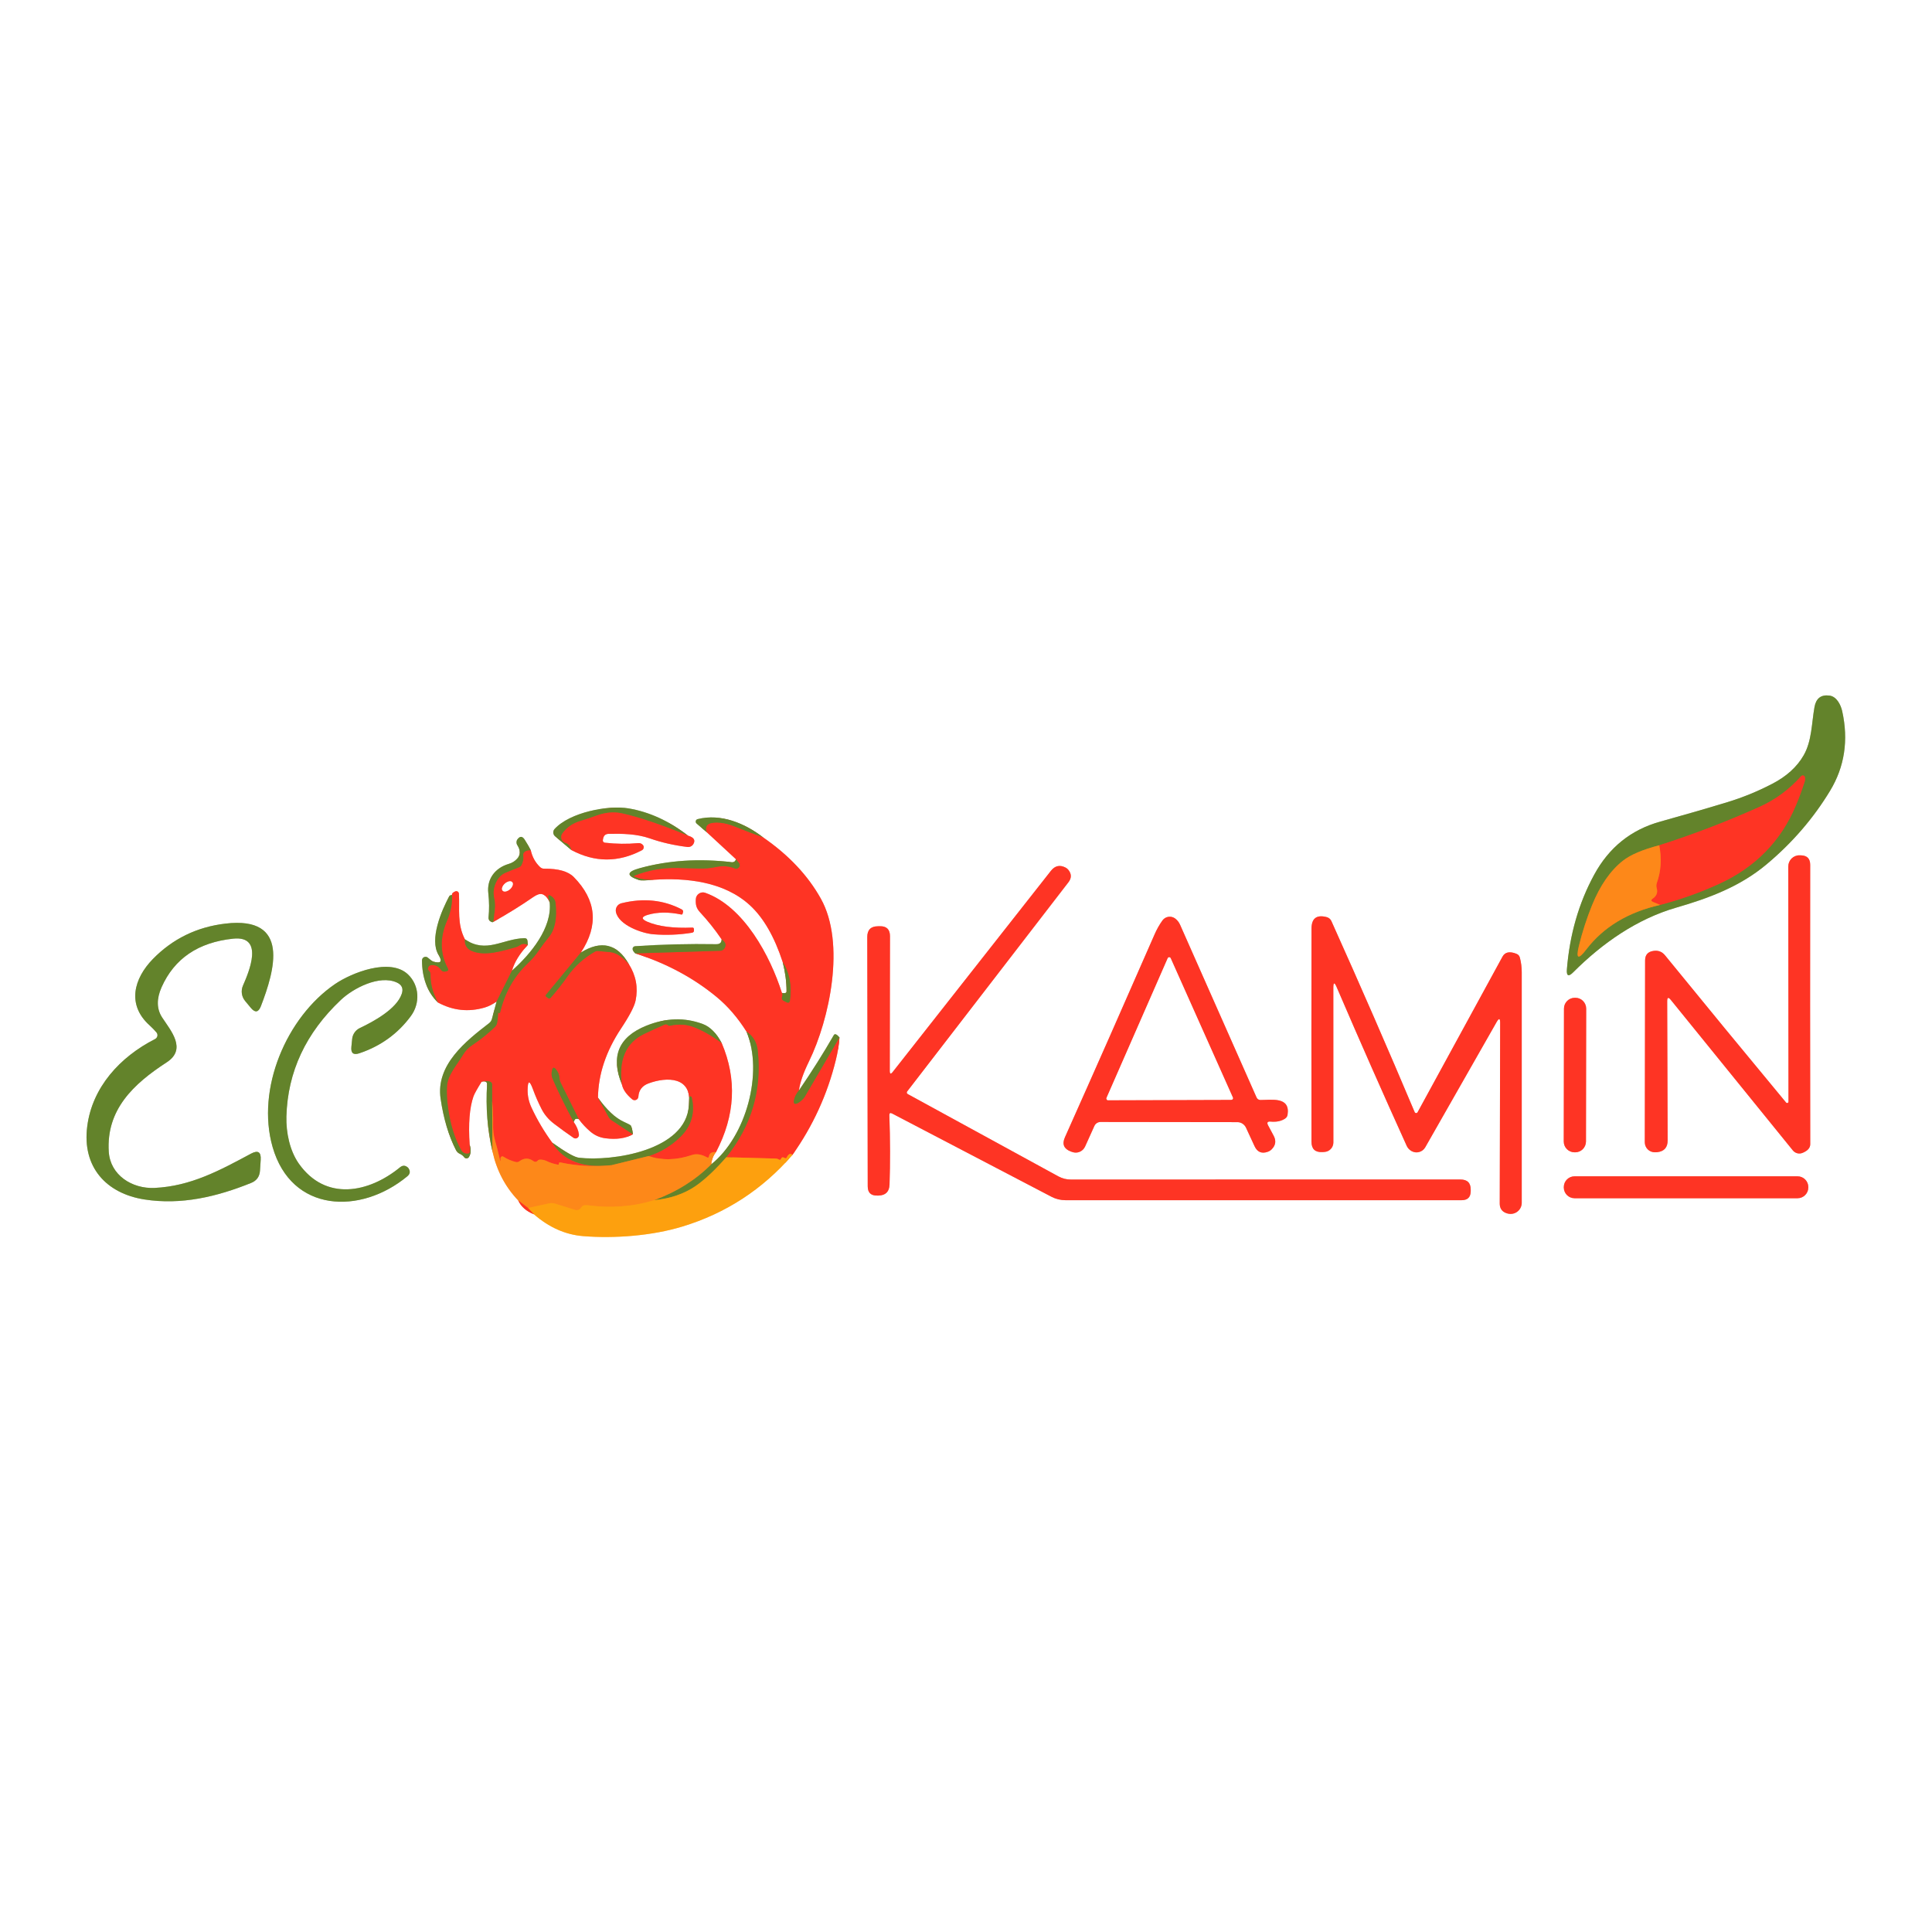 <?xml version="1.0" encoding="UTF-8"?>
<svg xmlns="http://www.w3.org/2000/svg" xmlns:xlink="http://www.w3.org/1999/xlink" width="70" height="70" viewBox="0 0 180 180" version="1.1">
<rect x="0" y="0" width="180" height="180" fill="#333333" stroke="none"/>
<g id="surface1">
<path style="fill:none;stroke-width:2;stroke-linecap:butt;stroke-linejoin:miter;stroke:rgb(69.412%,75.686%,58.431%);stroke-opacity:1;stroke-miterlimit:4;" d="M 366.866 162.309 C 363.889 163.854 360.842 165.095 357.726 166.05 C 353.49 167.344 348.828 168.689 343.75 170.104 C 337.691 171.78 333.125 175.451 330.052 181.111 C 326.866 186.962 324.991 193.49 324.41 200.677 C 324.297 202.083 324.74 202.292 325.729 201.293 C 331.753 195.269 338.906 190.269 347.04 187.917 C 353.811 185.964 360.269 183.542 365.72 178.976 C 371.05 174.523 375.46 169.418 378.932 163.663 C 381.91 158.715 382.734 153.238 381.406 147.24 C 381.12 145.946 380.269 144.193 378.759 144.01 C 377.031 143.793 376.007 144.575 375.677 146.354 C 375.069 149.731 375.148 153.368 373.438 156.363 C 372.049 158.793 369.852 160.773 366.866 162.309 " transform="matrix(0.45,0,0,0.45,0,0)"/>
<path style="fill:none;stroke-width:2;stroke-linecap:butt;stroke-linejoin:miter;stroke:rgb(100%,60.392%,57.255%);stroke-opacity:1;stroke-miterlimit:4;" d="M 118.307 175.998 C 123.142 178.576 127.995 178.594 132.856 176.059 C 133.177 175.903 133.307 175.642 133.273 175.286 C 133.247 175.122 133.168 174.983 133.03 174.861 C 132.769 174.627 132.474 174.523 132.127 174.557 C 129.852 174.774 127.552 174.74 125.217 174.47 C 125.087 174.453 124.974 174.384 124.896 174.28 C 124.818 174.175 124.792 174.036 124.818 173.906 L 124.887 173.559 C 125.017 172.96 125.391 172.656 126.007 172.639 C 128.889 172.587 131.788 172.63 134.523 173.576 C 136.936 174.418 139.54 175.017 142.309 175.356 C 142.821 175.425 143.316 175.174 143.568 174.731 C 144.019 173.932 143.646 173.359 142.457 173.021 " transform="matrix(0.45,0,0,0.45,0,0)"/>
<path style="fill:none;stroke-width:2;stroke-linecap:butt;stroke-linejoin:miter;stroke:rgb(69.412%,75.686%,58.431%);stroke-opacity:1;stroke-miterlimit:4;" d="M 142.457 173.021 C 138.55 169.983 134.444 168.099 130.13 167.37 C 125.92 166.658 117.986 168.168 114.818 171.641 C 114.627 171.849 114.531 172.127 114.549 172.413 C 114.566 172.691 114.705 172.96 114.922 173.142 L 118.307 175.998 " transform="matrix(0.45,0,0,0.45,0,0)"/>
<path style="fill:none;stroke-width:2;stroke-linecap:butt;stroke-linejoin:miter;stroke:rgb(69.412%,36.078%,15.686%);stroke-opacity:1;stroke-miterlimit:4;" d="M 142.457 173.021 C 136.771 170.686 132.196 169.141 128.741 168.394 C 127.109 168.038 125.391 168.186 123.576 168.837 C 122.5 169.236 121.354 169.609 120.148 169.983 C 118.594 170.443 117.352 171.302 116.441 172.552 C 116.198 172.882 116.128 173.316 116.259 173.707 C 116.398 174.106 116.71 174.401 117.109 174.523 C 117.691 174.688 118.09 175.182 118.307 175.998 " transform="matrix(0.45,0,0,0.45,0,0)"/>
<path style="fill:none;stroke-width:2;stroke-linecap:butt;stroke-linejoin:miter;stroke:rgb(100%,60.392%,57.255%);stroke-opacity:1;stroke-miterlimit:4;" d="M 146.354 172.326 L 152.387 177.908 " transform="matrix(0.45,0,0,0.45,0,0)"/>
<path style="fill:none;stroke-width:2;stroke-linecap:butt;stroke-linejoin:miter;stroke:rgb(69.412%,75.686%,58.431%);stroke-opacity:1;stroke-miterlimit:4;" d="M 152.387 177.908 C 152.222 178.359 151.927 178.559 151.502 178.507 C 144.731 177.7 138.359 178.116 132.413 179.757 C 129.661 180.512 129.644 181.337 132.352 182.222 C 132.656 182.318 133.62 182.3 135.252 182.153 " transform="matrix(0.45,0,0,0.45,0,0)"/>
<path style="fill:none;stroke-width:2;stroke-linecap:butt;stroke-linejoin:miter;stroke:rgb(100%,60.392%,57.255%);stroke-opacity:1;stroke-miterlimit:4;" d="M 135.252 182.153 C 142.066 181.684 149.922 182.5 155.286 187.448 C 158.082 190.026 160.339 193.941 162.057 199.21 " transform="matrix(0.45,0,0,0.45,0,0)"/>
<path style="fill:none;stroke-width:2;stroke-linecap:butt;stroke-linejoin:miter;stroke:rgb(69.412%,75.686%,58.431%);stroke-opacity:1;stroke-miterlimit:4;" d="M 162.057 199.21 C 162.587 201.319 162.847 203.333 162.847 205.252 C 162.847 205.59 162.526 205.703 161.892 205.582 " transform="matrix(0.45,0,0,0.45,0,0)"/>
<path style="fill:none;stroke-width:2;stroke-linecap:butt;stroke-linejoin:miter;stroke:rgb(100%,60.392%,57.255%);stroke-opacity:1;stroke-miterlimit:4;" d="M 161.892 205.582 C 159.488 197.969 154.019 187.691 146.033 184.852 C 145.59 184.688 145.104 184.748 144.714 185.009 C 144.323 185.269 144.08 185.694 144.062 186.163 C 144.002 187.257 144.132 187.986 144.896 188.828 C 146.545 190.608 148.047 192.483 149.401 194.479 " transform="matrix(0.45,0,0,0.45,0,0)"/>
<path style="fill:none;stroke-width:2;stroke-linecap:butt;stroke-linejoin:miter;stroke:rgb(69.412%,75.686%,58.431%);stroke-opacity:1;stroke-miterlimit:4;" d="M 149.401 194.479 C 149.427 195.165 149.045 195.503 148.247 195.486 C 142.674 195.391 137.083 195.53 131.502 195.903 C 131.198 195.92 130.955 196.172 130.972 196.476 C 130.981 196.753 131.163 197.057 131.519 197.387 " transform="matrix(0.45,0,0,0.45,0,0)"/>
<path style="fill:none;stroke-width:2;stroke-linecap:butt;stroke-linejoin:miter;stroke:rgb(100%,60.392%,57.255%);stroke-opacity:1;stroke-miterlimit:4;" d="M 131.519 197.387 C 137.943 199.436 143.55 202.439 148.351 206.398 C 150.677 208.316 152.743 210.712 154.557 213.594 " transform="matrix(0.45,0,0,0.45,0,0)"/>
<path style="fill:none;stroke-width:2;stroke-linecap:butt;stroke-linejoin:miter;stroke:rgb(69.412%,75.686%,58.431%);stroke-opacity:1;stroke-miterlimit:4;" d="M 154.557 213.594 C 158.108 222.083 154.453 235.312 147.283 241.024 " transform="matrix(0.45,0,0,0.45,0,0)"/>
<path style="fill:none;stroke-width:2;stroke-linecap:butt;stroke-linejoin:miter;stroke:rgb(99.608%,76.863%,54.902%);stroke-opacity:1;stroke-miterlimit:4;" d="M 147.283 241.024 C 147.352 240.069 147.674 239.236 148.247 238.524 " transform="matrix(0.45,0,0,0.45,0,0)"/>
<path style="fill:none;stroke-width:2;stroke-linecap:butt;stroke-linejoin:miter;stroke:rgb(100%,60.392%,57.255%);stroke-opacity:1;stroke-miterlimit:4;" d="M 148.247 238.524 C 152.214 230.955 152.604 223.446 149.436 215.99 " transform="matrix(0.45,0,0,0.45,0,0)"/>
<path style="fill:none;stroke-width:2;stroke-linecap:butt;stroke-linejoin:miter;stroke:rgb(69.412%,75.686%,58.431%);stroke-opacity:1;stroke-miterlimit:4;" d="M 149.436 215.99 C 148.342 213.906 147.031 212.578 145.512 212.014 C 141.753 210.608 137.847 210.729 133.793 212.37 C 128.056 214.688 126.38 218.741 128.767 224.54 " transform="matrix(0.45,0,0,0.45,0,0)"/>
<path style="fill:none;stroke-width:2;stroke-linecap:butt;stroke-linejoin:miter;stroke:rgb(100%,60.392%,57.255%);stroke-opacity:1;stroke-miterlimit:4;" d="M 128.767 224.54 C 128.967 225.564 129.679 226.589 130.894 227.604 C 131.12 227.786 131.432 227.839 131.701 227.717 C 131.97 227.604 132.153 227.344 132.17 227.049 C 132.257 225.712 132.951 224.8 134.253 224.314 C 138.012 222.908 143.42 222.83 142.622 228.854 " transform="matrix(0.45,0,0,0.45,0,0)"/>
<path style="fill:none;stroke-width:2;stroke-linecap:butt;stroke-linejoin:miter;stroke:rgb(69.412%,75.686%,58.431%);stroke-opacity:1;stroke-miterlimit:4;" d="M 142.622 228.854 C 142.066 238.229 126.762 240.503 119.861 239.696 C 118.941 239.601 117.101 238.559 114.349 236.589 " transform="matrix(0.45,0,0,0.45,0,0)"/>
<path style="fill:none;stroke-width:2;stroke-linecap:butt;stroke-linejoin:miter;stroke:rgb(100%,60.392%,57.255%);stroke-opacity:1;stroke-miterlimit:4;" d="M 114.349 236.589 C 112.674 234.306 111.233 231.884 110.052 229.34 C 109.497 228.151 109.227 226.936 109.236 225.677 C 109.271 223.663 109.627 223.594 110.33 225.486 C 110.842 226.91 111.45 228.29 112.144 229.644 C 112.734 230.799 113.594 231.814 114.731 232.674 C 116.076 233.698 117.413 234.67 118.75 235.582 C 118.976 235.738 119.28 235.747 119.523 235.599 C 119.757 235.451 119.887 235.182 119.861 234.896 C 119.757 234.036 119.401 233.168 118.776 232.283 " transform="matrix(0.45,0,0,0.45,0,0)"/>
<path style="fill:none;stroke-width:2;stroke-linecap:butt;stroke-linejoin:miter;stroke:rgb(69.412%,75.686%,58.431%);stroke-opacity:1;stroke-miterlimit:4;" d="M 118.776 232.283 C 118.845 232.144 118.898 232.023 118.941 231.927 C 119.01 231.745 119.149 231.641 119.349 231.623 C 119.488 231.606 119.644 231.632 119.818 231.701 " transform="matrix(0.45,0,0,0.45,0,0)"/>
<path style="fill:none;stroke-width:2;stroke-linecap:butt;stroke-linejoin:miter;stroke:rgb(100%,60.392%,57.255%);stroke-opacity:1;stroke-miterlimit:4;" d="M 119.818 231.701 C 120.521 232.656 121.319 233.516 122.231 234.288 C 123.134 235.061 124.175 235.521 125.356 235.668 C 127.656 235.964 129.54 235.686 131.033 234.844 " transform="matrix(0.45,0,0,0.45,0,0)"/>
<path style="fill:none;stroke-width:2;stroke-linecap:butt;stroke-linejoin:miter;stroke:rgb(69.412%,75.686%,58.431%);stroke-opacity:1;stroke-miterlimit:4;" d="M 131.033 234.844 C 130.946 234.028 130.816 233.438 130.634 233.064 C 130.573 232.943 130.104 232.682 129.219 232.292 C 127.405 231.476 125.599 229.8 123.802 227.257 " transform="matrix(0.45,0,0,0.45,0,0)"/>
<path style="fill:none;stroke-width:2;stroke-linecap:butt;stroke-linejoin:miter;stroke:rgb(100%,60.392%,57.255%);stroke-opacity:1;stroke-miterlimit:4;" d="M 123.802 227.257 C 123.872 222.405 125.469 217.639 128.576 212.951 C 130.347 210.286 131.354 208.351 131.597 207.144 C 132.144 204.47 131.675 201.953 130.182 199.592 " transform="matrix(0.45,0,0,0.45,0,0)"/>
<path style="fill:none;stroke-width:2;stroke-linecap:butt;stroke-linejoin:miter;stroke:rgb(69.412%,75.686%,58.431%);stroke-opacity:1;stroke-miterlimit:4;" d="M 130.182 199.592 C 127.786 195.399 124.488 194.609 120.278 197.196 " transform="matrix(0.45,0,0,0.45,0,0)"/>
<path style="fill:none;stroke-width:2;stroke-linecap:butt;stroke-linejoin:miter;stroke:rgb(100%,60.392%,57.255%);stroke-opacity:1;stroke-miterlimit:4;" d="M 120.278 197.196 C 123.984 191.562 123.49 186.363 118.793 181.58 C 117.639 180.408 115.599 179.826 112.682 179.852 C 112.361 179.861 112.049 179.74 111.823 179.523 C 110.851 178.602 110.208 177.448 109.896 176.05 " transform="matrix(0.45,0,0,0.45,0,0)"/>
<path style="fill:none;stroke-width:2;stroke-linecap:butt;stroke-linejoin:miter;stroke:rgb(69.412%,75.686%,58.431%);stroke-opacity:1;stroke-miterlimit:4;" d="M 109.896 176.05 C 109.479 175.226 109.054 174.479 108.611 173.811 C 108.134 173.09 107.648 173.082 107.127 173.776 C 106.875 174.132 106.866 174.601 107.101 174.974 C 107.795 176.068 107.786 177.014 107.066 177.786 C 106.606 178.299 106.033 178.655 105.33 178.863 C 102.517 179.688 100.747 181.97 101.102 184.957 C 101.293 186.675 101.311 188.333 101.146 189.931 C 101.12 190.312 101.259 190.599 101.58 190.79 C 101.849 190.955 102.04 190.981 102.161 190.851 " transform="matrix(0.45,0,0,0.45,0,0)"/>
<path style="fill:none;stroke-width:2;stroke-linecap:butt;stroke-linejoin:miter;stroke:rgb(100%,60.392%,57.255%);stroke-opacity:1;stroke-miterlimit:4;" d="M 102.161 190.851 C 105.174 189.158 107.925 187.448 110.417 185.72 C 111.181 185.191 111.788 185 112.248 185.13 C 112.882 185.312 113.403 185.877 113.802 186.814 " transform="matrix(0.45,0,0,0.45,0,0)"/>
<path style="fill:none;stroke-width:2;stroke-linecap:butt;stroke-linejoin:miter;stroke:rgb(69.412%,75.686%,58.431%);stroke-opacity:1;stroke-miterlimit:4;" d="M 113.802 186.814 C 114.349 192.066 109.896 197.526 106.007 200.946 " transform="matrix(0.45,0,0,0.45,0,0)"/>
<path style="fill:none;stroke-width:2;stroke-linecap:butt;stroke-linejoin:miter;stroke:rgb(100%,60.392%,57.255%);stroke-opacity:1;stroke-miterlimit:4;" d="M 106.007 200.946 C 106.528 199.167 107.622 197.396 109.28 195.642 " transform="matrix(0.45,0,0,0.45,0,0)"/>
<path style="fill:none;stroke-width:2;stroke-linecap:butt;stroke-linejoin:miter;stroke:rgb(69.412%,75.686%,58.431%);stroke-opacity:1;stroke-miterlimit:4;" d="M 109.28 195.642 L 109.193 194.774 C 109.158 194.401 108.95 194.227 108.576 194.236 C 104.036 194.358 100.712 197.5 96.259 194.479 " transform="matrix(0.45,0,0,0.45,0,0)"/>
<path style="fill:none;stroke-width:2;stroke-linecap:butt;stroke-linejoin:miter;stroke:rgb(100%,60.392%,57.255%);stroke-opacity:1;stroke-miterlimit:4;" d="M 96.259 194.479 C 94.609 191.267 95.191 188.247 95.017 185.026 C 95.009 184.852 94.913 184.688 94.766 184.592 C 94.609 184.497 94.427 184.479 94.262 184.549 C 93.733 184.774 93.507 185.026 93.594 185.304 " transform="matrix(0.45,0,0,0.45,0,0)"/>
<path style="fill:none;stroke-width:2;stroke-linecap:butt;stroke-linejoin:miter;stroke:rgb(69.412%,75.686%,58.431%);stroke-opacity:1;stroke-miterlimit:4;" d="M 93.594 185.304 C 93.481 185.321 93.394 185.339 93.316 185.347 C 93.194 185.373 93.099 185.434 93.03 185.538 C 91.432 188.438 88.837 194.531 90.799 197.7 C 91.649 199.08 91.293 199.549 89.731 199.097 C 89.531 199.045 89.149 198.776 88.594 198.281 C 88.377 198.082 88.064 198.038 87.804 198.16 C 87.535 198.273 87.37 198.542 87.37 198.828 C 87.387 202.491 88.481 205.399 90.66 207.552 " transform="matrix(0.45,0,0,0.45,0,0)"/>
<path style="fill:none;stroke-width:2;stroke-linecap:butt;stroke-linejoin:miter;stroke:rgb(100%,60.392%,57.255%);stroke-opacity:1;stroke-miterlimit:4;" d="M 90.66 207.552 C 93.75 209.227 96.97 209.583 100.339 208.602 C 101.137 208.368 101.953 207.96 102.804 207.378 " transform="matrix(0.45,0,0,0.45,0,0)"/>
<path style="fill:none;stroke-width:2;stroke-linecap:butt;stroke-linejoin:miter;stroke:rgb(69.412%,75.686%,58.431%);stroke-opacity:1;stroke-miterlimit:4;" d="M 102.804 207.378 L 101.84 210.972 C 101.745 211.319 101.554 211.606 101.267 211.832 C 96.441 215.547 90.191 220.477 91.224 227.474 C 91.823 231.589 92.882 235.139 94.41 238.116 C 94.592 238.472 94.861 238.733 95.226 238.889 C 95.582 239.045 95.877 239.28 96.111 239.592 C 96.224 239.748 96.406 239.835 96.597 239.826 C 96.797 239.818 96.979 239.714 97.083 239.549 C 97.509 238.872 97.561 238.021 97.24 236.997 " transform="matrix(0.45,0,0,0.45,0,0)"/>
<path style="fill:none;stroke-width:2;stroke-linecap:butt;stroke-linejoin:miter;stroke:rgb(100%,60.392%,57.255%);stroke-opacity:1;stroke-miterlimit:4;" d="M 97.24 236.997 C 96.944 232.665 97.214 229.332 98.03 226.997 C 98.22 226.476 98.776 225.46 99.714 223.958 " transform="matrix(0.45,0,0,0.45,0,0)"/>
<path style="fill:none;stroke-width:2;stroke-linecap:butt;stroke-linejoin:miter;stroke:rgb(69.412%,75.686%,58.431%);stroke-opacity:1;stroke-miterlimit:4;" d="M 99.714 223.958 C 99.948 223.898 100.156 223.872 100.33 223.889 C 100.694 223.941 100.868 224.141 100.842 224.514 C 100.547 229.314 100.92 233.958 101.97 238.438 " transform="matrix(0.45,0,0,0.45,0,0)"/>
<path style="fill:none;stroke-width:2;stroke-linecap:butt;stroke-linejoin:miter;stroke:rgb(99.608%,76.863%,54.902%);stroke-opacity:1;stroke-miterlimit:4;" d="M 101.97 238.438 C 102.847 242.387 104.627 245.755 107.292 248.542 " transform="matrix(0.45,0,0,0.45,0,0)"/>
<path style="fill:none;stroke-width:2;stroke-linecap:butt;stroke-linejoin:miter;stroke:rgb(100%,60.392%,57.255%);stroke-opacity:1;stroke-miterlimit:4;" d="M 107.292 248.542 C 107.899 249.835 108.993 250.79 110.547 251.406 " transform="matrix(0.45,0,0,0.45,0,0)"/>
<path style="fill:none;stroke-width:2;stroke-linecap:butt;stroke-linejoin:miter;stroke:rgb(99.608%,81.569%,52.941%);stroke-opacity:1;stroke-miterlimit:4;" d="M 110.547 251.406 C 113.681 254.132 117.075 255.634 120.747 255.929 C 127.257 256.45 134.983 255.859 141.259 253.95 C 150.243 251.224 157.839 246.285 164.054 239.132 " transform="matrix(0.45,0,0,0.45,0,0)"/>
<path style="fill:none;stroke-width:2;stroke-linecap:butt;stroke-linejoin:miter;stroke:rgb(100%,60.392%,57.255%);stroke-opacity:1;stroke-miterlimit:4;" d="M 164.054 239.132 C 168.307 233.116 171.302 226.58 173.038 219.514 C 173.464 217.786 173.724 216.207 173.802 214.783 " transform="matrix(0.45,0,0,0.45,0,0)"/>
<path style="fill:none;stroke-width:2;stroke-linecap:butt;stroke-linejoin:miter;stroke:rgb(69.412%,75.686%,58.431%);stroke-opacity:1;stroke-miterlimit:4;" d="M 173.802 214.783 C 173.229 214.106 172.83 213.95 172.622 214.323 C 170.503 218.003 168.108 221.814 165.408 225.764 " transform="matrix(0.45,0,0,0.45,0,0)"/>
<path style="fill:none;stroke-width:2;stroke-linecap:butt;stroke-linejoin:miter;stroke:rgb(100%,60.392%,57.255%);stroke-opacity:1;stroke-miterlimit:4;" d="M 165.408 225.764 C 165.625 224.149 166.319 222.144 167.5 219.731 C 171.736 211.059 175.122 195.304 169.948 186.059 C 167.266 181.25 163.29 177.031 158.038 173.403 " transform="matrix(0.45,0,0,0.45,0,0)"/>
<path style="fill:none;stroke-width:2;stroke-linecap:butt;stroke-linejoin:miter;stroke:rgb(69.412%,75.686%,58.431%);stroke-opacity:1;stroke-miterlimit:4;" d="M 158.038 173.403 C 154.219 170.434 149.236 168.377 144.436 169.592 C 144.245 169.635 144.097 169.792 144.054 169.983 C 144.01 170.182 144.08 170.382 144.227 170.512 L 146.354 172.326 " transform="matrix(0.45,0,0,0.45,0,0)"/>
<path style="fill:none;stroke-width:2;stroke-linecap:butt;stroke-linejoin:miter;stroke:rgb(69.412%,36.078%,15.686%);stroke-opacity:1;stroke-miterlimit:4;" d="M 158.038 173.403 C 156.042 172.691 154.097 171.953 152.222 171.189 C 151.05 170.72 150.043 170.451 149.201 170.373 C 146.762 170.148 145.807 170.807 146.354 172.326 " transform="matrix(0.45,0,0,0.45,0,0)"/>
<path style="fill:none;stroke-width:2;stroke-linecap:butt;stroke-linejoin:miter;stroke:rgb(69.412%,36.078%,15.686%);stroke-opacity:1;stroke-miterlimit:4;" d="M 165.408 225.764 C 164.861 226.406 164.523 227.083 164.384 227.778 C 164.236 228.49 164.497 228.698 165.156 228.403 C 165.599 228.186 166.354 227.526 166.597 227.101 C 169.036 222.943 171.432 218.837 173.802 214.783 " transform="matrix(0.45,0,0,0.45,0,0)"/>
<path style="fill:none;stroke-width:2;stroke-linecap:butt;stroke-linejoin:miter;stroke:rgb(99.608%,41.569%,9.804%);stroke-opacity:1;stroke-miterlimit:4;" d="M 164.054 239.132 C 163.681 238.681 163.273 238.88 162.839 239.714 C 162.804 239.774 162.743 239.809 162.674 239.809 C 162.578 239.8 162.491 239.774 162.413 239.731 C 162.075 239.514 161.832 239.592 161.684 239.957 C 161.597 240.156 161.45 240.191 161.259 240.061 C 161.059 239.939 160.842 239.878 160.608 239.87 L 150.373 239.592 " transform="matrix(0.45,0,0,0.45,0,0)"/>
<path style="fill:none;stroke-width:2;stroke-linecap:butt;stroke-linejoin:miter;stroke:rgb(69.412%,36.078%,15.686%);stroke-opacity:1;stroke-miterlimit:4;" d="M 150.373 239.592 C 155.608 233.038 157.769 225.677 156.884 217.509 C 156.701 215.807 155.929 214.497 154.557 213.594 " transform="matrix(0.45,0,0,0.45,0,0)"/>
<path style="fill:none;stroke-width:2;stroke-linecap:butt;stroke-linejoin:miter;stroke:rgb(69.412%,36.078%,15.686%);stroke-opacity:1;stroke-miterlimit:4;" d="M 131.519 197.387 L 149.149 196.84 C 149.479 196.823 149.748 196.684 149.939 196.424 C 150.443 195.703 150.26 195.061 149.401 194.479 " transform="matrix(0.45,0,0,0.45,0,0)"/>
<path style="fill:none;stroke-width:2;stroke-linecap:butt;stroke-linejoin:miter;stroke:rgb(69.412%,36.078%,15.686%);stroke-opacity:1;stroke-miterlimit:4;" d="M 161.892 205.582 C 162.049 205.738 162.057 206.007 161.918 206.372 C 161.788 206.753 161.901 207.031 162.257 207.214 L 162.969 207.561 C 163.082 207.613 163.212 207.613 163.325 207.552 C 163.429 207.491 163.507 207.387 163.533 207.257 C 163.984 204.123 163.49 201.441 162.057 199.21 " transform="matrix(0.45,0,0,0.45,0,0)"/>
<path style="fill:none;stroke-width:2;stroke-linecap:butt;stroke-linejoin:miter;stroke:rgb(69.412%,36.078%,15.686%);stroke-opacity:1;stroke-miterlimit:4;" d="M 135.252 182.153 C 133.976 182.222 132.734 182.04 131.519 181.606 C 131.172 181.493 131.172 181.363 131.51 181.233 C 134.314 180.148 137.231 179.635 140.252 179.696 C 141.719 179.731 143.177 179.774 144.618 179.818 C 145.851 179.861 147.066 179.757 148.281 179.497 C 149.644 179.21 150.929 179.314 152.153 179.809 C 152.413 179.913 152.656 179.87 152.882 179.679 C 152.951 179.618 153.012 179.549 153.064 179.47 C 153.212 179.193 153.186 178.924 152.986 178.672 L 152.387 177.908 " transform="matrix(0.45,0,0,0.45,0,0)"/>
<path style="fill:none;stroke-width:2;stroke-linecap:butt;stroke-linejoin:miter;stroke:rgb(99.608%,41.569%,9.804%);stroke-opacity:1;stroke-miterlimit:4;" d="M 110.547 251.406 L 109.332 250.104 " transform="matrix(0.45,0,0,0.45,0,0)"/>
<path style="fill:none;stroke-width:2;stroke-linecap:butt;stroke-linejoin:miter;stroke:rgb(69.02%,57.255%,11.373%);stroke-opacity:1;stroke-miterlimit:4;" d="M 150.373 239.592 C 148.056 242.24 145.938 244.227 144.002 245.564 C 141.641 247.179 138.785 248.151 135.443 248.481 " transform="matrix(0.45,0,0,0.45,0,0)"/>
<path style="fill:none;stroke-width:2;stroke-linecap:butt;stroke-linejoin:miter;stroke:rgb(69.02%,52.549%,13.333%);stroke-opacity:1;stroke-miterlimit:4;" d="M 135.443 248.481 C 140.156 246.736 144.106 244.245 147.283 241.024 " transform="matrix(0.45,0,0,0.45,0,0)"/>
<path style="fill:none;stroke-width:2;stroke-linecap:butt;stroke-linejoin:miter;stroke:rgb(99.216%,58.039%,7.843%);stroke-opacity:1;stroke-miterlimit:4;" d="M 135.443 248.481 C 131.085 249.835 126.45 250.182 121.536 249.523 C 120.964 249.444 120.547 249.618 120.304 250.043 C 120.043 250.451 119.549 250.642 119.097 250.503 L 114.913 249.201 C 114.514 249.08 114.106 249.062 113.698 249.149 L 109.332 250.104 " transform="matrix(0.45,0,0,0.45,0,0)"/>
<path style="fill:none;stroke-width:2;stroke-linecap:butt;stroke-linejoin:miter;stroke:rgb(99.608%,36.863%,12.157%);stroke-opacity:1;stroke-miterlimit:4;" d="M 109.332 250.104 L 107.292 248.542 " transform="matrix(0.45,0,0,0.45,0,0)"/>
<path style="fill:none;stroke-width:2;stroke-linecap:butt;stroke-linejoin:miter;stroke:rgb(69.02%,52.549%,13.333%);stroke-opacity:1;stroke-miterlimit:4;" d="M 101.901 228.012 L 101.97 238.438 " transform="matrix(0.45,0,0,0.45,0,0)"/>
<path style="fill:none;stroke-width:2;stroke-linecap:butt;stroke-linejoin:miter;stroke:rgb(69.412%,36.078%,15.686%);stroke-opacity:1;stroke-miterlimit:4;" d="M 120.278 197.196 L 113.064 205.938 C 112.917 206.111 112.943 206.267 113.116 206.389 L 113.498 206.667 C 113.655 206.78 113.863 206.753 113.976 206.623 C 115.278 205.139 116.467 203.628 117.543 202.092 C 118.958 200.069 120.816 198.394 123.116 197.057 C 123.351 196.927 123.594 196.875 123.854 196.901 C 124.653 196.97 125.451 197.049 126.259 197.118 C 127.552 197.231 128.863 198.056 130.182 199.592 " transform="matrix(0.45,0,0,0.45,0,0)"/>
<path style="fill:none;stroke-width:2;stroke-linecap:butt;stroke-linejoin:miter;stroke:rgb(69.412%,36.078%,15.686%);stroke-opacity:1;stroke-miterlimit:4;" d="M 123.802 227.257 L 125.998 231.25 C 126.163 231.545 126.389 231.78 126.658 231.962 L 131.033 234.844 " transform="matrix(0.45,0,0,0.45,0,0)"/>
<path style="fill:none;stroke-width:2;stroke-linecap:butt;stroke-linejoin:miter;stroke:rgb(69.412%,36.078%,15.686%);stroke-opacity:1;stroke-miterlimit:4;" d="M 119.818 231.701 L 116.094 224.193 C 115.946 223.898 115.859 223.594 115.842 223.273 C 115.799 222.517 115.538 221.866 115.052 221.328 C 114.688 220.92 114.436 220.981 114.314 221.51 C 114.141 222.179 114.167 222.76 114.366 223.247 C 115.399 225.694 116.866 228.707 118.776 232.283 " transform="matrix(0.45,0,0,0.45,0,0)"/>
<path style="fill:none;stroke-width:2;stroke-linecap:butt;stroke-linejoin:miter;stroke:rgb(69.412%,36.078%,15.686%);stroke-opacity:1;stroke-miterlimit:4;" d="M 114.349 236.589 C 116.667 240.373 120.747 241.927 126.597 241.241 " transform="matrix(0.45,0,0,0.45,0,0)"/>
<path style="fill:none;stroke-width:2;stroke-linecap:butt;stroke-linejoin:miter;stroke:rgb(99.608%,36.863%,12.157%);stroke-opacity:1;stroke-miterlimit:4;" d="M 126.597 241.241 C 122.977 241.597 119.479 241.406 116.111 240.686 C 116.033 240.668 115.946 240.668 115.859 240.677 C 115.747 240.703 115.703 240.773 115.72 240.911 C 115.729 241.094 115.651 241.163 115.477 241.128 C 114.67 240.981 113.88 240.729 113.108 240.356 C 112.717 240.174 112.292 240.087 111.84 240.087 C 111.623 240.087 111.45 240.165 111.311 240.312 C 111.042 240.599 110.755 240.625 110.443 240.399 C 109.479 239.705 108.507 239.714 107.526 240.434 C 107.309 240.599 107.066 240.642 106.788 240.582 C 105.877 240.356 105.026 239.991 104.227 239.479 C 104.036 239.358 103.863 239.384 103.724 239.557 C 103.655 239.644 103.62 239.748 103.628 239.87 C 103.663 240.608 103.594 240.564 103.411 239.74 C 103.151 238.55 102.847 237.344 102.491 236.128 C 102.188 235.104 102.057 233.958 102.092 232.7 C 102.127 231.128 102.057 229.566 101.901 228.012 " transform="matrix(0.45,0,0,0.45,0,0)"/>
<path style="fill:none;stroke-width:2;stroke-linecap:butt;stroke-linejoin:miter;stroke:rgb(69.412%,36.078%,15.686%);stroke-opacity:1;stroke-miterlimit:4;" d="M 101.901 228.012 L 101.892 224.601 C 101.892 224.245 101.727 224.019 101.389 223.924 C 100.903 223.776 100.347 223.785 99.714 223.958 " transform="matrix(0.45,0,0,0.45,0,0)"/>
<path style="fill:none;stroke-width:2;stroke-linecap:butt;stroke-linejoin:miter;stroke:rgb(69.412%,36.078%,15.686%);stroke-opacity:1;stroke-miterlimit:4;" d="M 97.24 236.997 L 97.318 238.238 C 97.344 238.663 97.153 238.863 96.727 238.863 C 96.163 238.845 95.747 238.602 95.477 238.116 C 94.167 235.773 93.264 232.882 92.778 229.453 C 92.543 227.786 92.457 226.276 92.543 224.922 C 92.691 222.5 94.592 220.538 95.807 218.464 C 96.319 217.595 96.979 216.892 97.812 216.354 C 99.488 215.243 101.05 213.993 102.483 212.604 C 102.717 212.37 102.856 212.101 102.917 211.78 C 103.056 211.085 103.116 210.408 103.116 209.74 C 103.116 209.592 103.151 209.583 103.22 209.722 C 103.238 209.757 103.264 209.774 103.299 209.774 C 103.438 209.774 103.516 209.705 103.55 209.583 C 104.531 205.521 106.424 202.153 109.236 199.488 C 110.148 198.628 110.903 197.743 111.519 196.832 C 112.17 195.868 112.873 194.931 113.628 194.01 C 114.905 192.474 115.365 190.113 115.017 186.927 C 114.957 186.389 114.688 185.938 114.193 185.582 C 113.62 185.165 113.42 185.304 113.594 185.981 L 113.802 186.814 " transform="matrix(0.45,0,0,0.45,0,0)"/>
<path style="fill:none;stroke-width:2;stroke-linecap:butt;stroke-linejoin:miter;stroke:rgb(99.608%,36.863%,12.157%);stroke-opacity:1;stroke-miterlimit:4;" d="M 148.247 238.524 C 147.378 238.464 146.892 238.75 146.788 239.392 C 146.753 239.679 146.606 239.748 146.354 239.609 C 145.217 238.976 144.175 238.819 143.229 239.141 C 140.026 240.217 137.057 240.278 134.323 239.34 " transform="matrix(0.45,0,0,0.45,0,0)"/>
<path style="fill:none;stroke-width:2;stroke-linecap:butt;stroke-linejoin:miter;stroke:rgb(69.412%,36.078%,15.686%);stroke-opacity:1;stroke-miterlimit:4;" d="M 134.323 239.34 C 136.771 238.568 138.95 237.24 140.868 235.373 C 143.151 233.142 143.941 230.434 143.229 227.24 C 143.203 227.118 143.134 227.04 143.03 227.014 C 142.812 226.944 142.7 227.023 142.691 227.24 L 142.622 228.854 " transform="matrix(0.45,0,0,0.45,0,0)"/>
<path style="fill:none;stroke-width:2;stroke-linecap:butt;stroke-linejoin:miter;stroke:rgb(69.02%,52.549%,13.333%);stroke-opacity:1;stroke-miterlimit:4;" d="M 134.323 239.34 L 126.597 241.241 " transform="matrix(0.45,0,0,0.45,0,0)"/>
<path style="fill:none;stroke-width:2;stroke-linecap:butt;stroke-linejoin:miter;stroke:rgb(69.412%,36.078%,15.686%);stroke-opacity:1;stroke-miterlimit:4;" d="M 109.896 176.05 C 109.375 176.05 108.976 176.137 108.724 176.311 C 108.42 176.502 108.299 176.78 108.351 177.153 C 108.446 177.795 108.325 178.438 108.003 179.08 C 107.873 179.332 107.674 179.514 107.413 179.609 C 106.476 179.965 105.547 180.339 104.618 180.738 C 103.707 181.137 103.03 181.892 102.578 183.03 C 102.188 184.019 102.109 185.017 102.352 186.007 C 102.526 186.78 102.569 187.587 102.457 188.42 C 102.352 189.201 102.257 190.009 102.161 190.851 " transform="matrix(0.45,0,0,0.45,0,0)"/>
<path style="fill:none;stroke-width:2;stroke-linecap:butt;stroke-linejoin:miter;stroke:rgb(69.412%,36.078%,15.686%);stroke-opacity:1;stroke-miterlimit:4;" d="M 149.436 215.99 C 147.5 214.549 145.616 213.464 143.802 212.743 C 142.188 212.092 140.503 211.979 138.75 212.387 C 138.576 212.431 138.429 212.396 138.299 212.292 C 138.082 212.101 137.83 212.057 137.561 212.179 C 136.189 212.769 134.774 213.42 133.333 214.106 C 129.627 215.903 128.108 219.384 128.767 224.54 " transform="matrix(0.45,0,0,0.45,0,0)"/>
<path style="fill:none;stroke-width:2;stroke-linecap:butt;stroke-linejoin:miter;stroke:rgb(69.412%,36.078%,15.686%);stroke-opacity:1;stroke-miterlimit:4;" d="M 96.259 194.479 C 96.163 195.677 96.658 196.493 97.76 196.927 C 100.451 198.012 103.898 196.91 106.727 196.128 C 107.049 196.042 107.344 195.903 107.622 195.703 C 108.108 195.347 108.663 195.33 109.28 195.642 " transform="matrix(0.45,0,0,0.45,0,0)"/>
<path style="fill:none;stroke-width:2;stroke-linecap:butt;stroke-linejoin:miter;stroke:rgb(69.412%,36.078%,15.686%);stroke-opacity:1;stroke-miterlimit:4;" d="M 106.007 200.946 L 102.804 207.378 " transform="matrix(0.45,0,0,0.45,0,0)"/>
<path style="fill:none;stroke-width:2;stroke-linecap:butt;stroke-linejoin:miter;stroke:rgb(69.412%,36.078%,15.686%);stroke-opacity:1;stroke-miterlimit:4;" d="M 90.66 207.552 C 89.609 205.599 89.097 203.655 89.132 201.719 C 89.141 201.432 89.028 201.198 88.811 201.007 C 88.646 200.868 88.576 200.694 88.611 200.486 C 88.689 200.061 88.95 199.835 89.384 199.809 C 90.191 199.774 90.833 200.104 91.302 200.799 C 91.493 201.085 91.849 201.224 92.188 201.146 L 92.474 201.076 C 92.804 200.998 92.891 200.807 92.726 200.512 C 91.094 197.439 91.033 194.132 92.569 190.59 C 93.316 188.872 93.655 187.109 93.594 185.304 " transform="matrix(0.45,0,0,0.45,0,0)"/>
<path style="fill:none;stroke-width:2;stroke-linecap:butt;stroke-linejoin:miter;stroke:rgb(100%,60.392%,57.255%);stroke-opacity:1;stroke-miterlimit:4;" d="M 370.286 228.099 C 370.286 228.212 370.217 228.316 370.104 228.359 C 370 228.394 369.878 228.368 369.8 228.281 C 361.224 217.943 352.865 207.778 344.722 197.786 C 344.097 197.023 343.281 196.719 342.283 196.884 C 341.163 197.057 340.599 197.708 340.599 198.837 L 340.538 236.502 C 340.538 237.057 340.764 237.595 341.163 237.986 C 341.571 238.377 342.109 238.585 342.674 238.568 C 342.804 238.568 342.943 238.559 343.082 238.55 C 344.549 238.394 345.278 237.569 345.269 236.094 L 345.174 207.283 C 345.174 206.484 345.417 206.398 345.92 207.014 L 371.189 238.177 C 371.675 238.776 372.491 238.984 373.203 238.689 C 374.262 238.255 374.792 237.656 374.792 236.901 C 374.757 217.691 374.757 198.411 374.783 179.054 C 374.783 177.786 374.149 177.127 372.882 177.092 L 372.613 177.083 C 371.988 177.057 371.389 177.3 370.938 177.734 C 370.495 178.168 370.243 178.767 370.243 179.392 L 370.286 228.099 " transform="matrix(0.45,0,0,0.45,0,0)"/>
<path style="fill:none;stroke-width:2;stroke-linecap:butt;stroke-linejoin:miter;stroke:rgb(100%,60.392%,57.255%);stroke-opacity:1;stroke-miterlimit:4;" d="M 184.696 230.538 L 217.7 247.778 C 218.594 248.247 219.592 248.49 220.599 248.49 L 302.613 248.49 C 303.854 248.49 304.479 247.873 304.497 246.632 L 304.497 246.372 C 304.523 244.922 303.811 244.201 302.37 244.201 L 221.693 244.21 C 220.781 244.21 219.931 243.993 219.132 243.559 L 187.917 226.502 C 187.83 226.45 187.769 226.363 187.743 226.267 C 187.726 226.163 187.752 226.059 187.812 225.981 L 221.224 182.639 C 221.884 181.771 221.866 180.92 221.172 180.069 C 221.016 179.887 220.833 179.731 220.608 179.618 C 219.427 179.01 218.42 179.236 217.587 180.286 L 184.844 221.918 C 184.427 222.448 184.219 222.378 184.219 221.71 L 184.262 193.819 C 184.262 192.431 183.568 191.745 182.188 191.762 L 181.762 191.771 C 180.295 191.78 179.557 192.526 179.557 193.993 L 179.653 245.616 C 179.653 246.927 180.312 247.561 181.623 247.526 L 181.884 247.526 C 183.351 247.491 184.115 246.736 184.167 245.269 C 184.323 240.79 184.314 235.998 184.132 230.903 C 184.115 230.46 184.306 230.339 184.696 230.538 " transform="matrix(0.45,0,0,0.45,0,0)"/>
<path style="fill:none;stroke-width:2;stroke-linecap:butt;stroke-linejoin:miter;stroke:rgb(100%,60.392%,57.255%);stroke-opacity:1;stroke-miterlimit:4;" d="M 134.141 189.401 C 136.163 188.811 138.472 188.793 141.05 189.34 C 141.181 189.366 141.276 189.314 141.319 189.184 L 141.398 188.932 C 141.502 188.637 141.406 188.42 141.128 188.273 C 137.344 186.302 133.186 185.885 128.646 187.014 C 127.856 187.214 127.361 187.995 127.517 188.793 C 128.073 191.571 133.021 193.273 135.312 193.438 C 137.96 193.646 140.608 193.542 143.247 193.116 C 143.568 193.064 143.715 192.882 143.681 192.561 L 143.663 192.292 C 143.646 192.153 143.524 192.04 143.377 192.049 C 139.427 192.214 136.319 191.814 134.054 190.851 C 132.726 190.286 132.752 189.8 134.141 189.401 " transform="matrix(0.45,0,0,0.45,0,0)"/>
<path style="fill:none;stroke-width:2;stroke-linecap:butt;stroke-linejoin:miter;stroke:rgb(100%,60.392%,57.255%);stroke-opacity:1;stroke-miterlimit:4;" d="M 263.073 232.214 C 264.253 232.326 265.243 232.127 266.042 231.606 C 266.345 231.415 266.528 231.137 266.58 230.781 C 267.161 226.997 263.229 227.752 260.964 227.743 C 260.573 227.734 260.304 227.552 260.148 227.196 C 254.54 214.531 249.262 202.613 244.314 191.441 C 244.08 190.92 243.741 190.495 243.29 190.156 C 242.891 189.861 242.387 189.74 241.892 189.818 C 241.398 189.896 240.964 190.165 240.668 190.573 C 240.026 191.467 239.479 192.448 239.019 193.507 C 233.03 207.214 226.858 221.198 220.477 235.477 C 219.852 236.884 220.26 237.856 221.693 238.403 L 221.97 238.498 C 223.012 238.898 224.184 238.411 224.653 237.387 L 226.58 233.116 C 226.806 232.613 227.309 232.292 227.856 232.292 L 256.198 232.326 C 256.953 232.326 257.648 232.778 257.969 233.472 L 259.748 237.318 C 260.312 238.524 261.215 238.906 262.457 238.472 C 262.778 238.359 263.056 238.186 263.281 237.96 C 264.115 237.127 264.253 236.189 263.698 235.148 L 262.552 233.003 C 262.24 232.413 262.413 232.153 263.073 232.214 " transform="matrix(0.45,0,0,0.45,0,0)"/>
<path style="fill:none;stroke-width:2;stroke-linecap:butt;stroke-linejoin:miter;stroke:rgb(100%,60.392%,57.255%);stroke-opacity:1;stroke-miterlimit:4;" d="M 276.05 204.54 C 276.05 203.351 276.285 203.299 276.753 204.401 C 281.589 215.66 286.424 226.606 291.241 237.231 C 291.458 237.708 291.814 238.082 292.292 238.342 C 293.281 238.872 294.523 238.516 295.078 237.543 L 309.878 211.571 C 310.356 210.747 310.59 210.807 310.59 211.762 L 310.503 249.193 C 310.503 250.2 310.981 250.877 311.953 251.198 C 312.049 251.233 312.153 251.259 312.257 251.276 C 312.943 251.424 313.655 251.259 314.193 250.825 C 314.74 250.391 315.061 249.731 315.061 249.028 C 315.061 234.549 315.061 218.646 315.061 201.311 C 315.061 200.26 314.931 199.245 314.679 198.281 C 314.583 197.891 314.34 197.622 313.967 197.474 C 312.561 196.918 311.597 197.109 311.076 198.064 C 305.391 208.507 299.523 219.245 293.498 230.278 C 293.438 230.391 293.316 230.46 293.186 230.451 C 293.056 230.451 292.943 230.373 292.891 230.252 C 287.396 217.222 281.649 204.036 275.651 190.703 C 275.451 190.269 275.104 189.983 274.618 189.861 C 272.569 189.349 271.536 190.148 271.536 192.274 C 271.51 206.094 271.502 220.79 271.528 236.38 C 271.528 237.891 272.283 238.602 273.793 238.524 L 274.21 238.498 C 275.252 238.438 276.059 237.578 276.059 236.536 L 276.05 204.54 " transform="matrix(0.45,0,0,0.45,0,0)"/>
<path style="fill:none;stroke-width:2;stroke-linecap:butt;stroke-linejoin:miter;stroke:rgb(69.412%,75.686%,58.431%);stroke-opacity:1;stroke-miterlimit:4;" d="M 32.378 213.733 C 32.561 213.941 32.639 214.219 32.587 214.488 C 32.526 214.766 32.352 214.991 32.109 215.122 C 24.826 218.819 19.097 225.122 18.064 233.177 C 16.962 241.658 22.023 247.092 29.878 248.333 C 37.526 249.531 44.887 247.778 51.97 244.922 C 53.134 244.462 53.75 243.602 53.828 242.361 L 53.976 240.122 C 54.08 238.507 53.42 238.082 51.997 238.837 C 45.503 242.318 39.531 245.582 32.023 245.946 C 27.37 246.172 22.821 243.316 22.517 238.438 C 21.979 229.74 27.622 224.418 34.497 219.957 C 38.741 217.214 35.382 213.429 33.568 210.651 C 32.422 208.889 32.387 206.814 33.446 204.41 C 36.094 198.455 41.033 195.104 48.273 194.34 C 54.774 193.663 51.528 201.267 50.312 204.036 C 49.835 205.113 50.009 206.363 50.764 207.257 L 51.936 208.672 C 52.821 209.731 53.507 209.618 54.01 208.333 C 56.858 200.946 60.2 189.609 46.658 191.224 C 40.729 191.927 35.72 194.384 31.632 198.576 C 27.752 202.569 26.189 207.986 30.972 212.292 C 31.476 212.752 31.944 213.229 32.378 213.733 " transform="matrix(0.45,0,0,0.45,0,0)"/>
<path style="fill:none;stroke-width:2;stroke-linecap:butt;stroke-linejoin:miter;stroke:rgb(69.412%,75.686%,58.431%);stroke-opacity:1;stroke-miterlimit:4;" d="M 85.061 210.373 C 87.031 207.708 86.849 203.993 84.453 201.727 C 80.764 198.247 72.847 201.363 69.358 203.741 C 59.314 210.599 52.986 225.443 56.441 237.483 C 60.347 251.094 74.653 251.562 84.34 243.533 C 84.905 243.064 84.991 242.517 84.592 241.901 C 84.531 241.806 84.453 241.727 84.366 241.658 C 83.854 241.25 83.351 241.259 82.839 241.667 C 76.363 246.979 67.413 248.776 61.866 240.911 C 59.974 238.212 59.21 234.453 59.297 231.146 C 59.557 221.91 63.316 213.863 70.573 207.023 C 73.151 204.583 78.55 201.788 82.144 203.411 C 83.212 203.889 83.559 204.688 83.168 205.79 C 82.101 208.924 77.3 211.519 74.497 212.847 C 73.62 213.264 73.021 214.115 72.917 215.078 L 72.752 216.727 C 72.613 218.047 73.168 218.49 74.418 218.064 C 78.819 216.58 82.37 214.019 85.061 210.373 " transform="matrix(0.45,0,0,0.45,0,0)"/>
<path style="fill:none;stroke-width:2;stroke-linecap:butt;stroke-linejoin:miter;stroke:rgb(100%,60.392%,57.255%);stroke-opacity:1;stroke-miterlimit:4;" d="M 328.403 208.828 C 328.403 207.587 327.405 206.58 326.172 206.58 L 326.05 206.58 C 324.809 206.58 323.802 207.578 323.802 208.819 L 323.759 236.337 C 323.75 237.569 324.757 238.576 325.99 238.576 L 326.111 238.576 C 327.352 238.585 328.351 237.578 328.359 236.345 L 328.403 208.828 " transform="matrix(0.45,0,0,0.45,0,0)"/>
<path style="fill:none;stroke-width:2;stroke-linecap:butt;stroke-linejoin:miter;stroke:rgb(100%,60.392%,57.255%);stroke-opacity:1;stroke-miterlimit:4;" d="M 374.392 245.773 C 374.392 244.54 373.394 243.542 372.161 243.542 L 325.998 243.542 C 324.766 243.542 323.767 244.54 323.767 245.773 L 323.767 245.851 C 323.767 247.083 324.766 248.082 325.998 248.082 L 372.161 248.082 C 373.394 248.082 374.392 247.083 374.392 245.851 L 374.392 245.773 " transform="matrix(0.45,0,0,0.45,0,0)"/>
<path style="fill:none;stroke-width:2;stroke-linecap:butt;stroke-linejoin:miter;stroke:rgb(69.02%,52.549%,13.333%);stroke-opacity:1;stroke-miterlimit:4;" d="M 343.524 175.009 C 340.078 175.903 337.569 176.97 335.99 178.22 C 333.411 180.252 331.285 183.316 329.618 187.413 C 328.524 190.113 327.613 192.917 326.901 195.816 C 326.241 198.524 326.753 198.767 328.438 196.562 C 331.979 191.936 337.066 188.863 343.707 187.352 " transform="matrix(0.45,0,0,0.45,0,0)"/>
<path style="fill:none;stroke-width:2;stroke-linecap:butt;stroke-linejoin:miter;stroke:rgb(69.412%,36.078%,15.686%);stroke-opacity:1;stroke-miterlimit:4;" d="M 343.707 187.352 C 347.882 186.259 351.927 184.818 355.833 183.038 C 363.411 179.583 368.75 174.132 371.849 166.684 C 372.5 165.13 373.09 163.533 373.62 161.884 C 373.733 161.554 373.75 161.224 373.672 160.877 C 373.628 160.72 373.507 160.599 373.351 160.564 C 373.194 160.521 373.03 160.573 372.917 160.686 C 370.46 163.446 367.578 165.573 364.28 167.057 C 357.491 170.104 350.573 172.76 343.524 175.009 " transform="matrix(0.45,0,0,0.45,0,0)"/>
<path style="fill:none;stroke-width:2;stroke-linecap:butt;stroke-linejoin:miter;stroke:rgb(99.608%,36.863%,12.157%);stroke-opacity:1;stroke-miterlimit:4;" d="M 343.707 187.352 L 342.274 186.753 C 341.806 186.554 341.78 186.319 342.196 186.033 C 342.986 185.486 343.255 184.774 343.003 183.889 C 342.899 183.524 342.908 183.16 343.03 182.812 C 343.906 180.347 344.062 177.743 343.524 175.009 " transform="matrix(0.45,0,0,0.45,0,0)"/>
<path style="fill:none;stroke-width:2;stroke-linecap:butt;stroke-linejoin:miter;stroke:rgb(100%,60.392%,57.255%);stroke-opacity:1;stroke-miterlimit:4;" d="M 106.05 182.639 C 105.773 182.318 105.095 182.448 104.54 182.934 C 103.993 183.42 103.776 184.08 104.062 184.401 C 104.349 184.722 105.026 184.592 105.582 184.106 C 106.128 183.62 106.337 182.96 106.05 182.639 " transform="matrix(0.45,0,0,0.45,0,0)"/>
<path style="fill:none;stroke-width:2;stroke-linecap:butt;stroke-linejoin:miter;stroke:rgb(100%,60.392%,57.255%);stroke-opacity:1;stroke-miterlimit:4;" d="M 229.097 227.318 C 229.054 227.422 229.071 227.543 229.132 227.63 C 229.193 227.726 229.297 227.786 229.41 227.778 L 254.939 227.7 C 255.052 227.7 255.156 227.639 255.217 227.543 C 255.278 227.448 255.286 227.335 255.243 227.231 L 242.37 198.394 C 242.318 198.273 242.196 198.194 242.066 198.194 C 241.944 198.194 241.823 198.273 241.771 198.394 L 229.097 227.318 " transform="matrix(0.45,0,0,0.45,0,0)"/>
<path style=" stroke:none;fill-rule:nonzero;fill:rgb(100%,100%,100%);fill-opacity:1;" d="M 0 0 L 180 0 L 180 180 L 0 180 Z M 165.09 73.039 C 163.75 73.734 162.379 74.293 160.977 74.723 C 159.07 75.305 156.973 75.91 154.688 76.547 C 151.961 77.301 149.906 78.953 148.523 81.5 C 147.09 84.133 146.246 87.07 145.984 90.305 C 145.934 90.938 146.133 91.031 146.578 90.582 C 149.289 87.871 152.508 85.621 156.168 84.562 C 159.215 83.684 162.121 82.594 164.574 80.539 C 166.973 78.535 168.957 76.238 170.52 73.648 C 171.859 71.422 172.23 68.957 171.633 66.258 C 171.504 65.676 171.121 64.887 170.441 64.805 C 169.664 64.707 169.203 65.059 169.055 65.859 C 168.781 67.379 168.816 69.016 168.047 70.363 C 167.422 71.457 166.434 72.348 165.09 73.039 Z M 53.238 79.199 C 55.414 80.359 57.598 80.367 59.785 79.227 C 59.93 79.156 59.988 79.039 59.973 78.879 C 59.961 78.805 59.926 78.742 59.863 78.688 C 59.746 78.582 59.613 78.535 59.457 78.551 C 58.434 78.648 57.398 78.633 56.348 78.512 C 56.289 78.504 56.238 78.473 56.203 78.426 C 56.168 78.379 56.156 78.316 56.168 78.258 L 56.199 78.102 C 56.258 77.832 56.426 77.695 56.703 77.688 C 58 77.664 59.305 77.684 60.535 78.109 C 61.621 78.488 62.793 78.758 64.039 78.91 C 64.27 78.941 64.492 78.828 64.605 78.629 C 64.809 78.27 64.641 78.012 64.105 77.859 C 62.348 76.492 60.5 75.645 58.559 75.316 C 56.664 74.996 53.094 75.676 51.668 77.238 C 51.582 77.332 51.539 77.457 51.547 77.586 C 51.555 77.711 51.617 77.832 51.715 77.914 Z M 65.859 77.547 L 68.574 80.059 C 68.5 80.262 68.367 80.352 68.176 80.328 C 65.129 79.965 62.262 80.152 59.586 80.891 C 58.348 81.23 58.34 81.602 59.559 82 C 59.695 82.043 60.129 82.035 60.863 81.969 C 63.93 81.758 67.465 82.125 69.879 84.352 C 71.137 85.512 72.152 87.273 72.926 89.645 C 73.164 90.594 73.281 91.5 73.281 92.363 C 73.281 92.516 73.137 92.566 72.852 92.512 C 71.77 89.086 69.309 84.461 65.715 83.184 C 65.516 83.109 65.297 83.137 65.121 83.254 C 64.945 83.371 64.836 83.562 64.828 83.773 C 64.801 84.266 64.859 84.594 65.203 84.973 C 65.945 85.773 66.621 86.617 67.23 87.516 C 67.242 87.824 67.07 87.977 66.711 87.969 C 64.203 87.926 61.688 87.988 59.176 88.156 C 59.039 88.164 58.93 88.277 58.938 88.414 C 58.941 88.539 59.023 88.676 59.184 88.824 C 62.074 89.746 64.598 91.098 66.758 92.879 C 67.805 93.742 68.734 94.82 69.551 96.117 C 71.148 99.938 69.504 105.891 66.277 108.461 C 66.309 108.031 66.453 107.656 66.711 107.336 C 68.496 103.93 68.672 100.551 67.246 97.195 C 66.754 96.258 66.164 95.66 65.48 95.406 C 63.789 94.773 62.031 94.828 60.207 95.566 C 57.625 96.609 56.871 98.434 57.945 101.043 C 58.035 101.504 58.355 101.965 58.902 102.422 C 59.004 102.504 59.145 102.527 59.266 102.473 C 59.387 102.422 59.469 102.305 59.477 102.172 C 59.516 101.57 59.828 101.16 60.414 100.941 C 62.105 100.309 64.539 100.273 64.18 102.984 C 63.93 107.203 57.043 108.227 53.938 107.863 C 53.523 107.82 52.695 107.352 51.457 106.465 C 50.703 105.438 50.055 104.348 49.523 103.203 C 49.273 102.668 49.152 102.121 49.156 101.555 C 49.172 100.648 49.332 100.617 49.648 101.469 C 49.879 102.109 50.152 102.73 50.465 103.34 C 50.73 103.859 51.117 104.316 51.629 104.703 C 52.234 105.164 52.836 105.602 53.438 106.012 C 53.539 106.082 53.676 106.086 53.785 106.02 C 53.891 105.953 53.949 105.832 53.938 105.703 C 53.891 105.316 53.73 104.926 53.449 104.527 C 53.48 104.465 53.504 104.41 53.523 104.367 C 53.555 104.285 53.617 104.238 53.707 104.23 C 53.77 104.223 53.84 104.234 53.918 104.266 C 54.234 104.695 54.594 105.082 55.004 105.43 C 55.41 105.777 55.879 105.984 56.41 106.051 C 57.445 106.184 58.293 106.059 58.965 105.68 C 58.926 105.312 58.867 105.047 58.785 104.879 C 58.758 104.824 58.547 104.707 58.148 104.531 C 57.332 104.164 56.52 103.41 55.711 102.266 C 55.742 100.082 56.461 97.938 57.859 95.828 C 58.656 94.629 59.109 93.758 59.219 93.215 C 59.465 92.012 59.254 90.879 58.582 89.816 C 57.504 87.93 56.02 87.574 54.125 88.738 C 55.793 86.203 55.57 83.863 53.457 81.711 C 52.938 81.184 52.02 80.922 50.707 80.934 C 50.562 80.938 50.422 80.883 50.32 80.785 C 49.883 80.371 49.594 79.852 49.453 79.223 C 49.266 78.852 49.074 78.516 48.875 78.215 C 48.66 77.891 48.441 77.887 48.207 78.199 C 48.094 78.359 48.09 78.57 48.195 78.738 C 48.508 79.23 48.504 79.656 48.18 80.004 C 47.973 80.234 47.715 80.395 47.398 80.488 C 46.133 80.859 45.336 81.887 45.496 83.23 C 45.582 84.004 45.59 84.75 45.516 85.469 C 45.504 85.641 45.566 85.77 45.711 85.855 C 45.832 85.93 45.918 85.941 45.973 85.883 C 47.328 85.121 48.566 84.352 49.688 83.574 C 50.031 83.336 50.305 83.25 50.512 83.309 C 50.797 83.391 51.031 83.645 51.211 84.066 C 51.457 86.43 49.453 88.887 47.703 90.426 C 47.938 89.625 48.43 88.828 49.176 88.039 L 49.137 87.648 C 49.121 87.48 49.027 87.402 48.859 87.406 C 46.816 87.461 45.32 88.875 43.316 87.516 C 42.574 86.07 42.836 84.711 42.758 83.262 C 42.754 83.184 42.711 83.109 42.645 83.066 C 42.574 83.023 42.492 83.016 42.418 83.047 C 42.18 83.148 42.078 83.262 42.117 83.387 C 42.066 83.395 42.027 83.402 41.992 83.406 C 41.938 83.418 41.895 83.445 41.863 83.492 C 41.145 84.797 39.977 87.539 40.859 88.965 C 41.242 89.586 41.082 89.797 40.379 89.594 C 40.289 89.57 40.117 89.449 39.867 89.227 C 39.77 89.137 39.629 89.117 39.512 89.172 C 39.391 89.223 39.316 89.344 39.316 89.473 C 39.324 91.121 39.816 92.43 40.797 93.398 C 42.188 94.152 43.637 94.312 45.152 93.871 C 45.512 93.766 45.879 93.582 46.262 93.32 L 45.828 94.938 C 45.785 95.094 45.699 95.223 45.57 95.324 C 43.398 96.996 40.586 99.215 41.051 102.363 C 41.32 104.215 41.797 105.812 42.484 107.152 C 42.566 107.312 42.688 107.43 42.852 107.5 C 43.012 107.57 43.145 107.676 43.25 107.816 C 43.301 107.887 43.383 107.926 43.469 107.922 C 43.559 107.918 43.641 107.871 43.688 107.797 C 43.879 107.492 43.902 107.109 43.758 106.648 C 43.625 104.699 43.746 103.199 44.113 102.148 C 44.199 101.914 44.449 101.457 44.871 100.781 C 44.977 100.754 45.07 100.742 45.148 100.75 C 45.312 100.773 45.391 100.863 45.379 101.031 C 45.246 103.191 45.414 105.281 45.887 107.297 C 46.281 109.074 47.082 110.59 48.281 111.844 C 48.555 112.426 49.047 112.855 49.746 113.133 C 51.156 114.359 52.684 115.035 54.336 115.168 C 57.266 115.402 60.742 115.137 63.566 114.277 C 67.609 113.051 71.027 110.828 73.824 107.609 C 75.738 104.902 77.086 101.961 77.867 98.781 C 78.059 98.004 78.176 97.293 78.211 96.652 C 77.953 96.348 77.773 96.277 77.68 96.445 C 76.727 98.102 75.648 99.816 74.434 101.594 C 74.531 100.867 74.844 99.965 75.375 98.879 C 77.281 94.977 78.805 87.887 76.477 83.727 C 75.27 81.562 73.48 79.664 71.117 78.031 C 69.398 76.695 67.156 75.77 64.996 76.316 C 64.91 76.336 64.844 76.406 64.824 76.492 C 64.805 76.582 64.836 76.672 64.902 76.73 Z M 166.629 102.645 C 166.629 102.695 166.598 102.742 166.547 102.762 C 166.5 102.777 166.445 102.766 166.41 102.727 C 162.551 98.074 158.789 93.5 155.125 89.004 C 154.844 88.66 154.477 88.523 154.027 88.598 C 153.523 88.676 153.27 88.969 153.27 89.477 L 153.242 106.426 C 153.242 106.676 153.344 106.918 153.523 107.094 C 153.707 107.27 153.949 107.363 154.203 107.355 C 154.262 107.355 154.324 107.352 154.387 107.348 C 155.047 107.277 155.375 106.906 155.371 106.242 L 155.328 93.277 C 155.328 92.918 155.438 92.879 155.664 93.156 L 167.035 107.18 C 167.254 107.449 167.621 107.543 167.941 107.41 C 168.418 107.215 168.656 106.945 168.656 106.605 C 168.641 97.961 168.641 89.285 168.652 80.574 C 168.652 80.004 168.367 79.707 167.797 79.691 L 167.676 79.688 C 167.395 79.676 167.125 79.785 166.922 79.98 C 166.723 80.176 166.609 80.445 166.609 80.727 Z M 83.113 103.742 L 97.965 111.5 C 98.367 111.711 98.816 111.82 99.27 111.82 L 136.176 111.82 C 136.734 111.82 137.016 111.543 137.023 110.984 L 137.023 110.867 C 137.035 110.215 136.715 109.891 136.066 109.891 L 99.762 109.895 C 99.352 109.895 98.969 109.797 98.609 109.602 L 84.562 101.926 C 84.523 101.902 84.496 101.863 84.484 101.82 C 84.477 101.773 84.488 101.727 84.516 101.691 L 99.551 82.188 C 99.848 81.797 99.84 81.414 99.527 81.031 C 99.457 80.949 99.375 80.879 99.273 80.828 C 98.742 80.555 98.289 80.656 97.914 81.129 L 83.18 99.863 C 82.992 100.102 82.898 100.07 82.898 99.77 L 82.918 87.219 C 82.918 86.594 82.605 86.285 81.984 86.293 L 81.793 86.297 C 81.133 86.301 80.801 86.637 80.801 87.297 L 80.844 110.527 C 80.844 111.117 81.141 111.402 81.73 111.387 L 81.848 111.387 C 82.508 111.371 82.852 111.031 82.875 110.371 C 82.945 108.355 82.941 106.199 82.859 103.906 C 82.852 103.707 82.938 103.652 83.113 103.742 Z M 60.363 85.23 C 61.273 84.965 62.312 84.957 63.473 85.203 C 63.531 85.215 63.574 85.191 63.594 85.133 L 63.629 85.02 C 63.676 84.887 63.633 84.789 63.508 84.723 C 61.805 83.836 59.934 83.648 57.891 84.156 C 57.535 84.246 57.312 84.598 57.383 84.957 C 57.633 86.207 59.859 86.973 60.891 87.047 C 62.082 87.141 63.273 87.094 64.461 86.902 C 64.605 86.879 64.672 86.797 64.656 86.652 L 64.648 86.531 C 64.641 86.469 64.586 86.418 64.52 86.422 C 62.742 86.496 61.344 86.316 60.324 85.883 C 59.727 85.629 59.738 85.41 60.363 85.23 Z M 118.383 104.496 C 118.914 104.547 119.359 104.457 119.719 104.223 C 119.855 104.137 119.938 104.012 119.961 103.852 C 120.223 102.148 118.453 102.488 117.434 102.484 C 117.258 102.48 117.137 102.398 117.066 102.238 C 114.543 96.539 112.168 91.176 109.941 86.148 C 109.836 85.914 109.684 85.723 109.48 85.57 C 109.301 85.438 109.074 85.383 108.852 85.418 C 108.629 85.453 108.434 85.574 108.301 85.758 C 108.012 86.16 107.766 86.602 107.559 87.078 C 104.863 93.246 102.086 99.539 99.215 105.965 C 98.934 106.598 99.117 107.035 99.762 107.281 L 99.887 107.324 C 100.355 107.504 100.883 107.285 101.094 106.824 L 101.961 104.902 C 102.062 104.676 102.289 104.531 102.535 104.531 L 115.289 104.547 C 115.629 104.547 115.941 104.75 116.086 105.062 L 116.887 106.793 C 117.141 107.336 117.547 107.508 118.105 107.312 C 118.25 107.262 118.375 107.184 118.477 107.082 C 118.852 106.707 118.914 106.285 118.664 105.816 L 118.148 104.852 C 118.008 104.586 118.086 104.469 118.383 104.496 Z M 124.223 92.043 C 124.223 91.508 124.328 91.484 124.539 91.98 C 126.715 97.047 128.891 101.973 131.059 106.754 C 131.156 106.969 131.316 107.137 131.531 107.254 C 131.977 107.492 132.535 107.332 132.785 106.895 L 139.445 95.207 C 139.66 94.836 139.766 94.863 139.766 95.293 L 139.727 112.137 C 139.727 112.59 139.941 112.895 140.379 113.039 C 140.422 113.055 140.469 113.066 140.516 113.074 C 140.824 113.141 141.145 113.066 141.387 112.871 C 141.633 112.676 141.777 112.379 141.777 112.062 C 141.777 105.547 141.777 98.391 141.777 90.59 C 141.777 90.117 141.719 89.66 141.605 89.227 C 141.562 89.051 141.453 88.93 141.285 88.863 C 140.652 88.613 140.219 88.699 139.984 89.129 C 137.426 93.828 134.785 98.66 132.074 103.625 C 132.047 103.676 131.992 103.707 131.934 103.703 C 131.875 103.703 131.824 103.668 131.801 103.613 C 129.328 97.75 126.742 91.816 124.043 85.816 C 123.953 85.621 123.797 85.492 123.578 85.438 C 122.656 85.207 122.191 85.566 122.191 86.523 C 122.18 92.742 122.176 99.355 122.188 106.371 C 122.188 107.051 122.527 107.371 123.207 107.336 L 123.395 107.324 C 123.863 107.297 124.227 106.91 124.227 106.441 Z M 14.57 96.18 C 14.652 96.273 14.688 96.398 14.664 96.52 C 14.637 96.645 14.559 96.746 14.449 96.805 C 11.172 98.469 8.594 101.305 8.129 104.93 C 7.633 108.746 9.91 111.191 13.445 111.75 C 16.887 112.289 20.199 111.5 23.387 110.215 C 23.91 110.008 24.188 109.621 24.223 109.062 L 24.289 108.055 C 24.336 107.328 24.039 107.137 23.398 107.477 C 20.477 109.043 17.789 110.512 14.41 110.676 C 12.316 110.777 10.27 109.492 10.133 107.297 C 9.891 103.383 12.43 100.988 15.523 98.98 C 17.434 97.746 15.922 96.043 15.105 94.793 C 14.59 94 14.574 93.066 15.051 91.984 C 16.242 89.305 18.465 87.797 21.723 87.453 C 24.648 87.148 23.188 90.57 22.641 91.816 C 22.426 92.301 22.504 92.863 22.844 93.266 L 23.371 93.902 C 23.77 94.379 24.078 94.328 24.305 93.75 C 25.586 90.426 27.09 85.324 20.996 86.051 C 18.328 86.367 16.074 87.473 14.234 89.359 C 12.488 91.156 11.785 93.594 13.938 95.531 C 14.164 95.738 14.375 95.953 14.57 96.18 Z M 38.277 94.668 C 39.164 93.469 39.082 91.797 38.004 90.777 C 36.344 89.211 32.781 90.613 31.211 91.684 C 26.691 94.77 23.844 101.449 25.398 106.867 C 27.156 112.992 33.594 113.203 37.953 109.59 C 38.207 109.379 38.246 109.133 38.066 108.855 C 38.039 108.812 38.004 108.777 37.965 108.746 C 37.734 108.562 37.508 108.566 37.277 108.75 C 34.363 111.141 30.336 111.949 27.84 108.41 C 26.988 107.195 26.645 105.504 26.684 104.016 C 26.801 99.859 28.492 96.238 31.758 93.16 C 32.918 92.062 35.348 90.805 36.965 91.535 C 37.445 91.75 37.602 92.109 37.426 92.605 C 36.945 94.016 34.785 95.184 33.523 95.781 C 33.129 95.969 32.859 96.352 32.812 96.785 L 32.738 97.527 C 32.676 98.121 32.926 98.32 33.488 98.129 C 35.469 97.461 37.066 96.309 38.277 94.668 Z M 147.781 93.973 C 147.781 93.414 147.332 92.961 146.777 92.961 L 146.723 92.961 C 146.164 92.961 145.711 93.41 145.711 93.969 L 145.691 106.352 C 145.688 106.906 146.141 107.359 146.695 107.359 L 146.75 107.359 C 147.309 107.363 147.758 106.91 147.762 106.355 Z M 168.477 110.598 C 168.477 110.043 168.027 109.594 167.473 109.594 L 146.699 109.594 C 146.145 109.594 145.695 110.043 145.695 110.598 L 145.695 110.633 C 145.695 111.188 146.145 111.637 146.699 111.637 L 167.473 111.637 C 168.027 111.637 168.477 111.188 168.477 110.633 Z M 168.477 110.598 "/>
<path style=" stroke:none;fill-rule:nonzero;fill:rgb(38.824%,51.373%,16.863%);fill-opacity:1;" d="M 165.09 73.039 C 166.434 72.348 167.422 71.457 168.047 70.363 C 168.816 69.016 168.781 67.379 169.055 65.859 C 169.203 65.059 169.664 64.707 170.441 64.805 C 171.121 64.887 171.504 65.676 171.633 66.258 C 172.23 68.957 171.859 71.422 170.52 73.648 C 168.957 76.238 166.973 78.535 164.574 80.539 C 162.121 82.594 159.215 83.684 156.168 84.562 C 152.508 85.621 149.289 87.871 146.578 90.582 C 146.133 91.031 145.934 90.938 145.984 90.305 C 146.246 87.07 147.09 84.133 148.523 81.5 C 149.906 78.953 151.961 77.301 154.688 76.547 C 156.973 75.91 159.07 75.305 160.977 74.723 C 162.379 74.293 163.75 73.734 165.09 73.039 Z M 154.586 78.754 C 153.035 79.156 151.906 79.637 151.195 80.199 C 150.035 81.113 149.078 82.492 148.328 84.336 C 147.836 85.551 147.426 86.812 147.105 88.117 C 146.809 89.336 147.039 89.445 147.797 88.453 C 149.391 86.371 151.68 84.988 154.668 84.309 C 156.547 83.816 158.367 83.168 160.125 82.367 C 163.535 80.812 165.938 78.359 167.332 75.008 C 167.625 74.309 167.891 73.59 168.129 72.848 C 168.18 72.699 168.188 72.551 168.152 72.395 C 168.133 72.324 168.078 72.27 168.008 72.254 C 167.938 72.234 167.863 72.258 167.812 72.309 C 166.707 73.551 165.41 74.508 163.926 75.176 C 160.871 76.547 157.758 77.742 154.586 78.754 Z M 154.586 78.754 "/>
<path style=" stroke:none;fill-rule:nonzero;fill:rgb(99.608%,20.392%,14.118%);fill-opacity:1;" d="M 154.668 84.309 L 154.023 84.039 C 153.812 83.949 153.801 83.844 153.988 83.715 C 154.344 83.469 154.465 83.148 154.352 82.75 C 154.305 82.586 154.309 82.422 154.363 82.266 C 154.758 81.156 154.828 79.984 154.586 78.754 C 157.758 77.742 160.871 76.547 163.926 75.176 C 165.41 74.508 166.707 73.551 167.812 72.309 C 167.863 72.258 167.938 72.234 168.008 72.254 C 168.078 72.27 168.133 72.324 168.152 72.395 C 168.188 72.551 168.18 72.699 168.129 72.848 C 167.891 73.59 167.625 74.309 167.332 75.008 C 165.938 78.359 163.535 80.812 160.125 82.367 C 158.367 83.168 156.547 83.816 154.668 84.309 Z M 154.668 84.309 "/>
<path style=" stroke:none;fill-rule:nonzero;fill:rgb(38.824%,51.373%,16.863%);fill-opacity:1;" d="M 64.105 77.859 C 61.547 76.809 59.488 76.113 57.934 75.777 C 57.199 75.617 56.426 75.684 55.609 75.977 C 55.125 76.156 54.609 76.324 54.066 76.492 C 53.367 76.699 52.809 77.086 52.398 77.648 C 52.289 77.797 52.258 77.992 52.316 78.168 C 52.379 78.348 52.52 78.48 52.699 78.535 C 52.961 78.609 53.141 78.832 53.238 79.199 L 51.715 77.914 C 51.617 77.832 51.555 77.711 51.547 77.586 C 51.539 77.457 51.582 77.332 51.668 77.238 C 53.094 75.676 56.664 74.996 58.559 75.316 C 60.5 75.645 62.348 76.492 64.105 77.859 Z M 64.105 77.859 "/>
<path style=" stroke:none;fill-rule:nonzero;fill:rgb(99.608%,20.392%,14.118%);fill-opacity:1;" d="M 64.105 77.859 C 64.641 78.012 64.809 78.27 64.605 78.629 C 64.492 78.828 64.27 78.941 64.039 78.91 C 62.793 78.758 61.621 78.488 60.535 78.109 C 59.305 77.684 58 77.664 56.703 77.688 C 56.426 77.695 56.258 77.832 56.199 78.102 L 56.168 78.258 C 56.156 78.316 56.168 78.379 56.203 78.426 C 56.238 78.473 56.289 78.504 56.348 78.512 C 57.398 78.633 58.434 78.648 59.457 78.551 C 59.613 78.535 59.746 78.582 59.863 78.688 C 59.926 78.742 59.961 78.805 59.973 78.879 C 59.988 79.039 59.93 79.156 59.785 79.227 C 57.598 80.367 55.414 80.359 53.238 79.199 C 53.141 78.832 52.961 78.609 52.699 78.535 C 52.52 78.48 52.379 78.348 52.316 78.168 C 52.258 77.992 52.289 77.797 52.398 77.648 C 52.809 77.086 53.367 76.699 54.066 76.492 C 54.609 76.324 55.125 76.156 55.609 75.977 C 56.426 75.684 57.199 75.617 57.934 75.777 C 59.488 76.113 61.547 76.809 64.105 77.859 Z M 64.105 77.859 "/>
<path style=" stroke:none;fill-rule:nonzero;fill:rgb(38.824%,51.373%,16.863%);fill-opacity:1;" d="M 71.117 78.031 C 70.219 77.711 69.344 77.379 68.5 77.035 C 67.973 76.824 67.52 76.703 67.141 76.668 C 66.043 76.566 65.613 76.863 65.859 77.547 L 64.902 76.73 C 64.836 76.672 64.805 76.582 64.824 76.492 C 64.844 76.406 64.91 76.336 64.996 76.316 C 67.156 75.77 69.398 76.695 71.117 78.031 Z M 71.117 78.031 "/>
<path style=" stroke:none;fill-rule:nonzero;fill:rgb(99.608%,20.392%,14.118%);fill-opacity:1;" d="M 71.117 78.031 C 73.48 79.664 75.27 81.562 76.477 83.727 C 78.805 87.887 77.281 94.977 75.375 98.879 C 74.844 99.965 74.531 100.867 74.434 101.594 C 74.188 101.883 74.035 102.188 73.973 102.5 C 73.906 102.82 74.023 102.914 74.32 102.781 C 74.52 102.684 74.859 102.387 74.969 102.195 C 76.066 100.324 77.145 98.477 78.211 96.652 C 78.176 97.293 78.059 98.004 77.867 98.781 C 77.086 101.961 75.738 104.902 73.824 107.609 C 73.656 107.406 73.473 107.496 73.277 107.871 C 73.262 107.898 73.234 107.914 73.203 107.914 C 73.16 107.91 73.121 107.898 73.086 107.879 C 72.934 107.781 72.824 107.816 72.758 107.98 C 72.719 108.07 72.652 108.086 72.566 108.027 C 72.477 107.973 72.379 107.945 72.273 107.941 L 67.668 107.816 C 70.023 104.867 70.996 101.555 70.598 97.879 C 70.516 97.113 70.168 96.523 69.551 96.117 C 68.734 94.82 67.805 93.742 66.758 92.879 C 64.598 91.098 62.074 89.746 59.184 88.824 L 67.117 88.578 C 67.266 88.57 67.387 88.508 67.473 88.391 C 67.699 88.066 67.617 87.777 67.23 87.516 C 66.621 86.617 65.945 85.773 65.203 84.973 C 64.859 84.594 64.801 84.266 64.828 83.773 C 64.836 83.562 64.945 83.371 65.121 83.254 C 65.297 83.137 65.516 83.109 65.715 83.184 C 69.309 84.461 71.77 89.086 72.852 92.512 C 72.922 92.582 72.926 92.703 72.863 92.867 C 72.805 93.039 72.855 93.164 73.016 93.246 L 73.336 93.402 C 73.387 93.426 73.445 93.426 73.496 93.398 C 73.543 93.371 73.578 93.324 73.59 93.266 C 73.793 91.855 73.57 90.648 72.926 89.645 C 72.152 87.273 71.137 85.512 69.879 84.352 C 67.465 82.125 63.93 81.758 60.863 81.969 C 60.289 82 59.73 81.918 59.184 81.723 C 59.027 81.672 59.027 81.613 59.18 81.555 C 60.441 81.066 61.754 80.836 63.113 80.863 C 63.773 80.879 64.43 80.898 65.078 80.918 C 65.633 80.938 66.18 80.891 66.727 80.773 C 67.34 80.645 67.918 80.691 68.469 80.914 C 68.586 80.961 68.695 80.941 68.797 80.855 C 68.828 80.828 68.855 80.797 68.879 80.762 C 68.945 80.637 68.934 80.516 68.844 80.402 L 68.574 80.059 L 65.859 77.547 C 65.613 76.863 66.043 76.566 67.141 76.668 C 67.52 76.703 67.973 76.824 68.5 77.035 C 69.344 77.379 70.219 77.711 71.117 78.031 Z M 71.117 78.031 "/>
<path style=" stroke:none;fill-rule:nonzero;fill:rgb(38.824%,51.373%,16.863%);fill-opacity:1;" d="M 49.453 79.223 C 49.219 79.223 49.039 79.262 48.926 79.34 C 48.789 79.426 48.734 79.551 48.758 79.719 C 48.801 80.008 48.746 80.297 48.602 80.586 C 48.543 80.699 48.453 80.781 48.336 80.824 C 47.914 80.984 47.496 81.152 47.078 81.332 C 46.668 81.512 46.363 81.852 46.16 82.363 C 45.984 82.809 45.949 83.258 46.059 83.703 C 46.137 84.051 46.156 84.414 46.105 84.789 C 46.059 85.141 46.016 85.504 45.973 85.883 C 45.918 85.941 45.832 85.93 45.711 85.855 C 45.566 85.77 45.504 85.641 45.516 85.469 C 45.59 84.75 45.582 84.004 45.496 83.23 C 45.336 81.887 46.133 80.859 47.398 80.488 C 47.715 80.395 47.973 80.234 48.18 80.004 C 48.504 79.656 48.508 79.23 48.195 78.738 C 48.09 78.57 48.094 78.359 48.207 78.199 C 48.441 77.887 48.66 77.891 48.875 78.215 C 49.074 78.516 49.266 78.852 49.453 79.223 Z M 49.453 79.223 "/>
<path style=" stroke:none;fill-rule:nonzero;fill:rgb(99.216%,53.333%,9.804%);fill-opacity:1;" d="M 154.586 78.754 C 154.828 79.984 154.758 81.156 154.363 82.266 C 154.309 82.422 154.305 82.586 154.352 82.75 C 154.465 83.148 154.344 83.469 153.988 83.715 C 153.801 83.844 153.812 83.949 154.023 84.039 L 154.668 84.309 C 151.68 84.988 149.391 86.371 147.797 88.453 C 147.039 89.445 146.809 89.336 147.105 88.117 C 147.426 86.812 147.836 85.551 148.328 84.336 C 149.078 82.492 150.035 81.113 151.195 80.199 C 151.906 79.637 153.035 79.156 154.586 78.754 Z M 154.586 78.754 "/>
<path style=" stroke:none;fill-rule:nonzero;fill:rgb(99.608%,20.392%,14.118%);fill-opacity:1;" d="M 49.453 79.223 C 49.594 79.852 49.883 80.371 50.32 80.785 C 50.422 80.883 50.562 80.938 50.707 80.934 C 52.02 80.922 52.938 81.184 53.457 81.711 C 55.57 83.863 55.793 86.203 54.125 88.738 L 50.879 92.672 C 50.812 92.75 50.824 92.82 50.902 92.875 L 51.074 93 C 51.145 93.051 51.238 93.039 51.289 92.98 C 51.875 92.312 52.41 91.633 52.895 90.941 C 53.531 90.031 54.367 89.277 55.402 88.676 C 55.508 88.617 55.617 88.594 55.734 88.605 C 56.094 88.637 56.453 88.672 56.816 88.703 C 57.398 88.754 57.988 89.125 58.582 89.816 C 59.254 90.879 59.465 92.012 59.219 93.215 C 59.109 93.758 58.656 94.629 57.859 95.828 C 56.461 97.938 55.742 100.082 55.711 102.266 L 56.699 104.062 C 56.773 104.195 56.875 104.301 56.996 104.383 L 58.965 105.68 C 58.293 106.059 57.445 106.184 56.41 106.051 C 55.879 105.984 55.41 105.777 55.004 105.43 C 54.594 105.082 54.234 104.695 53.918 104.266 L 52.242 100.887 C 52.176 100.754 52.137 100.617 52.129 100.473 C 52.109 100.133 51.992 99.84 51.773 99.598 C 51.609 99.414 51.496 99.441 51.441 99.68 C 51.363 99.98 51.375 100.242 51.465 100.461 C 51.93 101.562 52.59 102.918 53.449 104.527 C 53.73 104.926 53.891 105.316 53.938 105.703 C 53.949 105.832 53.891 105.953 53.785 106.02 C 53.676 106.086 53.539 106.082 53.438 106.012 C 52.836 105.602 52.234 105.164 51.629 104.703 C 51.117 104.316 50.73 103.859 50.465 103.34 C 50.152 102.73 49.879 102.109 49.648 101.469 C 49.332 100.617 49.172 100.648 49.156 101.555 C 49.152 102.121 49.273 102.668 49.523 103.203 C 50.055 104.348 50.703 105.438 51.457 106.465 C 52.5 108.168 54.336 108.867 56.969 108.559 C 55.34 108.719 53.766 108.633 52.25 108.309 C 52.215 108.301 52.176 108.301 52.137 108.305 C 52.086 108.316 52.066 108.348 52.074 108.41 C 52.078 108.492 52.043 108.523 51.965 108.508 C 51.602 108.441 51.246 108.328 50.898 108.16 C 50.723 108.078 50.531 108.039 50.328 108.039 C 50.23 108.039 50.152 108.074 50.09 108.141 C 49.969 108.27 49.84 108.281 49.699 108.18 C 49.266 107.867 48.828 107.871 48.387 108.195 C 48.289 108.27 48.18 108.289 48.055 108.262 C 47.645 108.16 47.262 107.996 46.902 107.766 C 46.816 107.711 46.738 107.723 46.676 107.801 C 46.645 107.84 46.629 107.887 46.633 107.941 C 46.648 108.273 46.617 108.254 46.535 107.883 C 46.418 107.348 46.281 106.805 46.121 106.258 C 45.984 105.797 45.926 105.281 45.941 104.715 C 45.957 104.008 45.926 103.305 45.855 102.605 L 45.852 101.07 C 45.852 100.91 45.777 100.809 45.625 100.766 C 45.406 100.699 45.156 100.703 44.871 100.781 C 44.449 101.457 44.199 101.914 44.113 102.148 C 43.746 103.199 43.625 104.699 43.758 106.648 L 43.793 107.207 C 43.805 107.398 43.719 107.488 43.527 107.488 C 43.273 107.48 43.086 107.371 42.965 107.152 C 42.375 106.098 41.969 104.797 41.75 103.254 C 41.645 102.504 41.605 101.824 41.645 101.215 C 41.711 100.125 42.566 99.242 43.113 98.309 C 43.344 97.918 43.641 97.602 44.016 97.359 C 44.77 96.859 45.473 96.297 46.117 95.672 C 46.223 95.566 46.285 95.445 46.312 95.301 C 46.375 94.988 46.402 94.684 46.402 94.383 C 46.402 94.316 46.418 94.312 46.449 94.375 C 46.457 94.391 46.469 94.398 46.484 94.398 C 46.547 94.398 46.582 94.367 46.598 94.312 C 47.039 92.484 47.891 90.969 49.156 89.77 C 49.566 89.383 49.906 88.984 50.184 88.574 C 50.477 88.141 50.793 87.719 51.133 87.305 C 51.707 86.613 51.914 85.551 51.758 84.117 C 51.73 83.875 51.609 83.672 51.387 83.512 C 51.129 83.324 51.039 83.387 51.117 83.691 L 51.211 84.066 C 51.031 83.645 50.797 83.391 50.512 83.309 C 50.305 83.25 50.031 83.336 49.688 83.574 C 48.566 84.352 47.328 85.121 45.973 85.883 C 46.016 85.504 46.059 85.141 46.105 84.789 C 46.156 84.414 46.137 84.051 46.059 83.703 C 45.949 83.258 45.984 82.809 46.16 82.363 C 46.363 81.852 46.668 81.512 47.078 81.332 C 47.496 81.152 47.914 80.984 48.336 80.824 C 48.453 80.781 48.543 80.699 48.602 80.586 C 48.746 80.297 48.801 80.008 48.758 79.719 C 48.734 79.551 48.789 79.426 48.926 79.34 C 49.039 79.262 49.219 79.223 49.453 79.223 Z M 47.723 82.188 C 47.598 82.043 47.293 82.102 47.043 82.32 C 46.797 82.539 46.699 82.836 46.828 82.98 C 46.957 83.125 47.262 83.066 47.512 82.848 C 47.758 82.629 47.852 82.332 47.723 82.188 Z M 47.723 82.188 "/>
<path style=" stroke:none;fill-rule:nonzero;fill:rgb(99.608%,20.392%,14.118%);fill-opacity:1;" d="M 166.629 102.645 L 166.609 80.727 C 166.609 80.445 166.723 80.176 166.922 79.98 C 167.125 79.785 167.395 79.676 167.676 79.688 L 167.797 79.691 C 168.367 79.707 168.652 80.004 168.652 80.574 C 168.641 89.285 168.641 97.961 168.656 106.605 C 168.656 106.945 168.418 107.215 167.941 107.41 C 167.621 107.543 167.254 107.449 167.035 107.18 L 155.664 93.156 C 155.438 92.879 155.328 92.918 155.328 93.277 L 155.371 106.242 C 155.375 106.906 155.047 107.277 154.387 107.348 C 154.324 107.352 154.262 107.355 154.203 107.355 C 153.949 107.363 153.707 107.27 153.523 107.094 C 153.344 106.918 153.242 106.676 153.242 106.426 L 153.27 89.477 C 153.27 88.969 153.523 88.676 154.027 88.598 C 154.477 88.523 154.844 88.66 155.125 89.004 C 158.789 93.5 162.551 98.074 166.41 102.727 C 166.445 102.766 166.5 102.777 166.547 102.762 C 166.598 102.742 166.629 102.695 166.629 102.645 Z M 166.629 102.645 "/>
<path style=" stroke:none;fill-rule:nonzero;fill:rgb(38.824%,51.373%,16.863%);fill-opacity:1;" d="M 68.574 80.059 L 68.844 80.402 C 68.934 80.516 68.945 80.637 68.879 80.762 C 68.855 80.797 68.828 80.828 68.797 80.855 C 68.695 80.941 68.586 80.961 68.469 80.914 C 67.918 80.691 67.34 80.645 66.727 80.773 C 66.18 80.891 65.633 80.938 65.078 80.918 C 64.43 80.898 63.773 80.879 63.113 80.863 C 61.754 80.836 60.441 81.066 59.18 81.555 C 59.027 81.613 59.027 81.672 59.184 81.723 C 59.73 81.918 60.289 82 60.863 81.969 C 60.129 82.035 59.695 82.043 59.559 82 C 58.34 81.602 58.348 81.23 59.586 80.891 C 62.262 80.152 65.129 79.965 68.176 80.328 C 68.367 80.352 68.5 80.262 68.574 80.059 Z M 68.574 80.059 "/>
<path style=" stroke:none;fill-rule:nonzero;fill:rgb(99.608%,20.392%,14.118%);fill-opacity:1;" d="M 82.859 103.906 C 82.941 106.199 82.945 108.355 82.875 110.371 C 82.852 111.031 82.508 111.371 81.848 111.387 L 81.73 111.387 C 81.141 111.402 80.844 111.117 80.844 110.527 L 80.801 87.297 C 80.801 86.637 81.133 86.301 81.793 86.297 L 81.984 86.293 C 82.605 86.285 82.918 86.594 82.918 87.219 L 82.898 99.77 C 82.898 100.07 82.992 100.102 83.18 99.863 L 97.914 81.129 C 98.289 80.656 98.742 80.555 99.273 80.828 C 99.375 80.879 99.457 80.949 99.527 81.031 C 99.84 81.414 99.848 81.797 99.551 82.188 L 84.516 101.691 C 84.488 101.727 84.477 101.773 84.484 101.82 C 84.496 101.863 84.523 101.902 84.562 101.926 L 98.609 109.602 C 98.969 109.797 99.352 109.895 99.762 109.895 L 136.066 109.891 C 136.715 109.891 137.035 110.215 137.023 110.867 L 137.023 110.984 C 137.016 111.543 136.734 111.82 136.176 111.82 L 99.27 111.82 C 98.816 111.82 98.367 111.711 97.965 111.5 L 83.113 103.742 C 82.938 103.652 82.852 103.707 82.859 103.906 Z M 82.859 103.906 "/>
<path style=" stroke:none;fill-rule:nonzero;fill:rgb(100%,100%,100%);fill-opacity:1;" d="M 47.723 82.188 C 47.852 82.332 47.758 82.629 47.512 82.848 C 47.262 83.066 46.957 83.125 46.828 82.98 C 46.699 82.836 46.797 82.539 47.043 82.32 C 47.293 82.102 47.598 82.043 47.723 82.188 Z M 47.723 82.188 "/>
<path style=" stroke:none;fill-rule:nonzero;fill:rgb(99.608%,20.392%,14.118%);fill-opacity:1;" d="M 43.316 87.516 C 43.273 88.055 43.496 88.422 43.992 88.617 C 45.203 89.105 46.754 88.609 48.027 88.258 C 48.172 88.219 48.305 88.156 48.43 88.066 C 48.648 87.906 48.898 87.898 49.176 88.039 C 48.43 88.828 47.938 89.625 47.703 90.426 L 46.262 93.32 C 45.879 93.582 45.512 93.766 45.152 93.871 C 43.637 94.312 42.188 94.152 40.797 93.398 C 40.324 92.52 40.094 91.645 40.109 90.773 C 40.113 90.645 40.062 90.539 39.965 90.453 C 39.891 90.391 39.859 90.312 39.875 90.219 C 39.91 90.027 40.027 89.926 40.223 89.914 C 40.586 89.898 40.875 90.047 41.086 90.359 C 41.172 90.488 41.332 90.551 41.484 90.516 L 41.613 90.484 C 41.762 90.449 41.801 90.363 41.727 90.23 C 40.992 88.848 40.965 87.359 41.656 85.766 C 41.992 84.992 42.145 84.199 42.117 83.387 C 42.078 83.262 42.18 83.148 42.418 83.047 C 42.492 83.016 42.574 83.023 42.645 83.066 C 42.711 83.109 42.754 83.184 42.758 83.262 C 42.836 84.711 42.574 86.07 43.316 87.516 Z M 43.316 87.516 "/>
<path style=" stroke:none;fill-rule:nonzero;fill:rgb(38.824%,51.373%,16.863%);fill-opacity:1;" d="M 42.117 83.387 C 42.145 84.199 41.992 84.992 41.656 85.766 C 40.965 87.359 40.992 88.848 41.727 90.23 C 41.801 90.363 41.762 90.449 41.613 90.484 L 41.484 90.516 C 41.332 90.551 41.172 90.488 41.086 90.359 C 40.875 90.047 40.586 89.898 40.223 89.914 C 40.027 89.926 39.91 90.027 39.875 90.219 C 39.859 90.312 39.891 90.391 39.965 90.453 C 40.062 90.539 40.113 90.645 40.109 90.773 C 40.094 91.645 40.324 92.52 40.797 93.398 C 39.816 92.43 39.324 91.121 39.316 89.473 C 39.316 89.344 39.391 89.223 39.512 89.172 C 39.629 89.117 39.77 89.137 39.867 89.227 C 40.117 89.449 40.289 89.57 40.379 89.594 C 41.082 89.797 41.242 89.586 40.859 88.965 C 39.977 87.539 41.145 84.797 41.863 83.492 C 41.895 83.445 41.938 83.418 41.992 83.406 C 42.027 83.402 42.066 83.395 42.117 83.387 Z M 42.117 83.387 "/>
<path style=" stroke:none;fill-rule:nonzero;fill:rgb(38.824%,51.373%,16.863%);fill-opacity:1;" d="M 43.758 106.648 C 43.902 107.109 43.879 107.492 43.688 107.797 C 43.641 107.871 43.559 107.918 43.469 107.922 C 43.383 107.926 43.301 107.887 43.25 107.816 C 43.145 107.676 43.012 107.57 42.852 107.5 C 42.688 107.43 42.566 107.312 42.484 107.152 C 41.797 105.812 41.32 104.215 41.051 102.363 C 40.586 99.215 43.398 96.996 45.57 95.324 C 45.699 95.223 45.785 95.094 45.828 94.938 L 46.262 93.32 L 47.703 90.426 C 49.453 88.887 51.457 86.43 51.211 84.066 L 51.117 83.691 C 51.039 83.387 51.129 83.324 51.387 83.512 C 51.609 83.672 51.73 83.875 51.758 84.117 C 51.914 85.551 51.707 86.613 51.133 87.305 C 50.793 87.719 50.477 88.141 50.184 88.574 C 49.906 88.984 49.566 89.383 49.156 89.77 C 47.891 90.969 47.039 92.484 46.598 94.312 C 46.582 94.367 46.547 94.398 46.484 94.398 C 46.469 94.398 46.457 94.391 46.449 94.375 C 46.418 94.312 46.402 94.316 46.402 94.383 C 46.402 94.684 46.375 94.988 46.312 95.301 C 46.285 95.445 46.223 95.566 46.117 95.672 C 45.473 96.297 44.77 96.859 44.016 97.359 C 43.641 97.602 43.344 97.918 43.113 98.309 C 42.566 99.242 41.711 100.125 41.645 101.215 C 41.605 101.824 41.645 102.504 41.75 103.254 C 41.969 104.797 42.375 106.098 42.965 107.152 C 43.086 107.371 43.273 107.48 43.527 107.488 C 43.719 107.488 43.805 107.398 43.793 107.207 Z M 43.758 106.648 "/>
<path style=" stroke:none;fill-rule:nonzero;fill:rgb(99.608%,20.392%,14.118%);fill-opacity:1;" d="M 60.363 85.23 C 59.738 85.41 59.727 85.629 60.324 85.883 C 61.344 86.316 62.742 86.496 64.52 86.422 C 64.586 86.418 64.641 86.469 64.648 86.531 L 64.656 86.652 C 64.672 86.797 64.605 86.879 64.461 86.902 C 63.273 87.094 62.082 87.141 60.891 87.047 C 59.859 86.973 57.633 86.207 57.383 84.957 C 57.312 84.598 57.535 84.246 57.891 84.156 C 59.934 83.648 61.805 83.836 63.508 84.723 C 63.633 84.789 63.676 84.887 63.629 85.02 L 63.594 85.133 C 63.574 85.191 63.531 85.215 63.473 85.203 C 62.312 84.957 61.273 84.965 60.363 85.23 Z M 60.363 85.23 "/>
<path style=" stroke:none;fill-rule:nonzero;fill:rgb(99.608%,20.392%,14.118%);fill-opacity:1;" d="M 118.148 104.852 L 118.664 105.816 C 118.914 106.285 118.852 106.707 118.477 107.082 C 118.375 107.184 118.25 107.262 118.105 107.312 C 117.547 107.508 117.141 107.336 116.887 106.793 L 116.086 105.062 C 115.941 104.75 115.629 104.547 115.289 104.547 L 102.535 104.531 C 102.289 104.531 102.062 104.676 101.961 104.902 L 101.094 106.824 C 100.883 107.285 100.355 107.504 99.887 107.324 L 99.762 107.281 C 99.117 107.035 98.934 106.598 99.215 105.965 C 102.086 99.539 104.863 93.246 107.559 87.078 C 107.766 86.602 108.012 86.16 108.301 85.758 C 108.434 85.574 108.629 85.453 108.852 85.418 C 109.074 85.383 109.301 85.438 109.48 85.57 C 109.684 85.723 109.836 85.914 109.941 86.148 C 112.168 91.176 114.543 96.539 117.066 102.238 C 117.137 102.398 117.258 102.48 117.434 102.484 C 118.453 102.488 120.223 102.148 119.961 103.852 C 119.938 104.012 119.855 104.137 119.719 104.223 C 119.359 104.457 118.914 104.547 118.383 104.496 C 118.086 104.469 118.008 104.586 118.148 104.852 Z M 103.094 102.293 C 103.074 102.34 103.082 102.395 103.109 102.434 C 103.137 102.477 103.184 102.504 103.234 102.5 L 114.723 102.465 C 114.773 102.465 114.82 102.438 114.848 102.395 C 114.875 102.352 114.879 102.301 114.859 102.254 L 109.066 89.277 C 109.043 89.223 108.988 89.188 108.93 89.188 C 108.875 89.188 108.82 89.223 108.797 89.277 Z M 103.094 102.293 "/>
<path style=" stroke:none;fill-rule:nonzero;fill:rgb(99.608%,20.392%,14.118%);fill-opacity:1;" d="M 124.223 92.043 L 124.227 106.441 C 124.227 106.91 123.863 107.297 123.395 107.324 L 123.207 107.336 C 122.527 107.371 122.188 107.051 122.188 106.371 C 122.176 99.355 122.18 92.742 122.191 86.523 C 122.191 85.566 122.656 85.207 123.578 85.438 C 123.797 85.492 123.953 85.621 124.043 85.816 C 126.742 91.816 129.328 97.75 131.801 103.613 C 131.824 103.668 131.875 103.703 131.934 103.703 C 131.992 103.707 132.047 103.676 132.074 103.625 C 134.785 98.66 137.426 93.828 139.984 89.129 C 140.219 88.699 140.652 88.613 141.285 88.863 C 141.453 88.93 141.562 89.051 141.605 89.227 C 141.719 89.66 141.777 90.117 141.777 90.59 C 141.777 98.391 141.777 105.547 141.777 112.062 C 141.777 112.379 141.633 112.676 141.387 112.871 C 141.145 113.066 140.824 113.141 140.516 113.074 C 140.469 113.066 140.422 113.055 140.379 113.039 C 139.941 112.895 139.727 112.59 139.727 112.137 L 139.766 95.293 C 139.766 94.863 139.66 94.836 139.445 95.207 L 132.785 106.895 C 132.535 107.332 131.977 107.492 131.531 107.254 C 131.316 107.137 131.156 106.969 131.059 106.754 C 128.891 101.973 126.715 97.047 124.539 91.98 C 124.328 91.484 124.223 91.508 124.223 92.043 Z M 124.223 92.043 "/>
<path style=" stroke:none;fill-rule:nonzero;fill:rgb(38.824%,51.373%,16.863%);fill-opacity:1;" d="M 14.57 96.18 C 14.375 95.953 14.164 95.738 13.938 95.531 C 11.785 93.594 12.488 91.156 14.234 89.359 C 16.074 87.473 18.328 86.367 20.996 86.051 C 27.09 85.324 25.586 90.426 24.305 93.75 C 24.078 94.328 23.77 94.379 23.371 93.902 L 22.844 93.266 C 22.504 92.863 22.426 92.301 22.641 91.816 C 23.188 90.57 24.648 87.148 21.723 87.453 C 18.465 87.797 16.242 89.305 15.051 91.984 C 14.574 93.066 14.59 94 15.105 94.793 C 15.922 96.043 17.434 97.746 15.523 98.98 C 12.43 100.988 9.891 103.383 10.133 107.297 C 10.27 109.492 12.316 110.777 14.41 110.676 C 17.789 110.512 20.477 109.043 23.398 107.477 C 24.039 107.137 24.336 107.328 24.289 108.055 L 24.223 109.062 C 24.188 109.621 23.91 110.008 23.387 110.215 C 20.199 111.5 16.887 112.289 13.445 111.75 C 9.91 111.191 7.633 108.746 8.129 104.93 C 8.594 101.305 11.172 98.469 14.449 96.805 C 14.559 96.746 14.637 96.645 14.664 96.52 C 14.688 96.398 14.652 96.273 14.57 96.18 Z M 14.57 96.18 "/>
<path style=" stroke:none;fill-rule:nonzero;fill:rgb(38.824%,51.373%,16.863%);fill-opacity:1;" d="M 49.176 88.039 C 48.898 87.898 48.648 87.906 48.43 88.066 C 48.305 88.156 48.172 88.219 48.027 88.258 C 46.754 88.609 45.203 89.105 43.992 88.617 C 43.496 88.422 43.273 88.055 43.316 87.516 C 45.32 88.875 46.816 87.461 48.859 87.406 C 49.027 87.402 49.121 87.48 49.137 87.648 Z M 49.176 88.039 "/>
<path style=" stroke:none;fill-rule:nonzero;fill:rgb(38.824%,51.373%,16.863%);fill-opacity:1;" d="M 67.23 87.516 C 67.617 87.777 67.699 88.066 67.473 88.391 C 67.387 88.508 67.266 88.57 67.117 88.578 L 59.184 88.824 C 59.023 88.676 58.941 88.539 58.938 88.414 C 58.93 88.277 59.039 88.164 59.176 88.156 C 61.688 87.988 64.203 87.926 66.711 87.969 C 67.07 87.977 67.242 87.824 67.23 87.516 Z M 67.23 87.516 "/>
<path style=" stroke:none;fill-rule:nonzero;fill:rgb(38.824%,51.373%,16.863%);fill-opacity:1;" d="M 58.582 89.816 C 57.988 89.125 57.398 88.754 56.816 88.703 C 56.453 88.672 56.094 88.637 55.734 88.605 C 55.617 88.594 55.508 88.617 55.402 88.676 C 54.367 89.277 53.531 90.031 52.895 90.941 C 52.41 91.633 51.875 92.312 51.289 92.98 C 51.238 93.039 51.145 93.051 51.074 93 L 50.902 92.875 C 50.824 92.82 50.812 92.75 50.879 92.672 L 54.125 88.738 C 56.02 87.574 57.504 87.93 58.582 89.816 Z M 58.582 89.816 "/>
<path style=" stroke:none;fill-rule:nonzero;fill:rgb(100%,100%,100%);fill-opacity:1;" d="M 103.094 102.293 L 108.797 89.277 C 108.82 89.223 108.875 89.188 108.93 89.188 C 108.988 89.188 109.043 89.223 109.066 89.277 L 114.859 102.254 C 114.879 102.301 114.875 102.352 114.848 102.395 C 114.82 102.438 114.773 102.465 114.723 102.465 L 103.234 102.5 C 103.184 102.504 103.137 102.477 103.109 102.434 C 103.082 102.395 103.074 102.34 103.094 102.293 Z M 103.094 102.293 "/>
<path style=" stroke:none;fill-rule:nonzero;fill:rgb(38.824%,51.373%,16.863%);fill-opacity:1;" d="M 72.926 89.645 C 73.57 90.648 73.793 91.855 73.59 93.266 C 73.578 93.324 73.543 93.371 73.496 93.398 C 73.445 93.426 73.387 93.426 73.336 93.402 L 73.016 93.246 C 72.855 93.164 72.805 93.039 72.863 92.867 C 72.926 92.703 72.922 92.582 72.852 92.512 C 73.137 92.566 73.281 92.516 73.281 92.363 C 73.281 91.5 73.164 90.594 72.926 89.645 Z M 72.926 89.645 "/>
<path style=" stroke:none;fill-rule:nonzero;fill:rgb(38.824%,51.373%,16.863%);fill-opacity:1;" d="M 38.004 90.777 C 39.082 91.797 39.164 93.469 38.277 94.668 C 37.066 96.309 35.469 97.461 33.488 98.129 C 32.926 98.32 32.676 98.121 32.738 97.527 L 32.812 96.785 C 32.859 96.352 33.129 95.969 33.523 95.781 C 34.785 95.184 36.945 94.016 37.426 92.605 C 37.602 92.109 37.445 91.75 36.965 91.535 C 35.348 90.805 32.918 92.062 31.758 93.16 C 28.492 96.238 26.801 99.859 26.684 104.016 C 26.645 105.504 26.988 107.195 27.84 108.41 C 30.336 111.949 34.363 111.141 37.277 108.75 C 37.508 108.566 37.734 108.562 37.965 108.746 C 38.004 108.777 38.039 108.812 38.066 108.855 C 38.246 109.133 38.207 109.379 37.953 109.59 C 33.594 113.203 27.156 112.992 25.398 106.867 C 23.844 101.449 26.691 94.77 31.211 91.684 C 32.781 90.613 36.344 89.211 38.004 90.777 Z M 38.004 90.777 "/>
<path style=" stroke:none;fill-rule:nonzero;fill:rgb(99.608%,20.392%,14.118%);fill-opacity:1;" d="M 147.762 106.355 C 147.758 106.91 147.309 107.363 146.75 107.359 L 146.695 107.359 C 146.141 107.359 145.688 106.906 145.691 106.352 L 145.711 93.969 C 145.711 93.41 146.164 92.961 146.723 92.961 L 146.777 92.961 C 147.332 92.961 147.781 93.414 147.781 93.973 Z M 147.762 106.355 "/>
<path style=" stroke:none;fill-rule:nonzero;fill:rgb(38.824%,51.373%,16.863%);fill-opacity:1;" d="M 67.246 97.195 C 66.375 96.547 65.527 96.059 64.711 95.734 C 63.984 95.441 63.227 95.391 62.438 95.574 C 62.359 95.594 62.293 95.578 62.234 95.531 C 62.137 95.445 62.023 95.426 61.902 95.48 C 61.285 95.746 60.648 96.039 60 96.348 C 58.332 97.156 57.648 98.723 57.945 101.043 C 56.871 98.434 57.625 96.609 60.207 95.566 C 62.031 94.828 63.789 94.773 65.48 95.406 C 66.164 95.66 66.754 96.258 67.246 97.195 Z M 67.246 97.195 "/>
<path style=" stroke:none;fill-rule:nonzero;fill:rgb(99.608%,20.392%,14.118%);fill-opacity:1;" d="M 67.246 97.195 C 68.672 100.551 68.496 103.93 66.711 107.336 C 66.32 107.309 66.102 107.438 66.055 107.727 C 66.039 107.855 65.973 107.887 65.859 107.824 C 65.348 107.539 64.879 107.469 64.453 107.613 C 63.012 108.098 61.676 108.125 60.445 107.703 C 61.547 107.355 62.527 106.758 63.391 105.918 C 64.418 104.914 64.773 103.695 64.453 102.258 C 64.441 102.203 64.41 102.168 64.363 102.156 C 64.266 102.125 64.215 102.16 64.211 102.258 L 64.18 102.984 C 64.539 100.273 62.105 100.309 60.414 100.941 C 59.828 101.16 59.516 101.57 59.477 102.172 C 59.469 102.305 59.387 102.422 59.266 102.473 C 59.145 102.527 59.004 102.504 58.902 102.422 C 58.355 101.965 58.035 101.504 57.945 101.043 C 57.648 98.723 58.332 97.156 60 96.348 C 60.648 96.039 61.285 95.746 61.902 95.48 C 62.023 95.426 62.137 95.445 62.234 95.531 C 62.293 95.578 62.359 95.594 62.438 95.574 C 63.227 95.391 63.984 95.441 64.711 95.734 C 65.527 96.059 66.375 96.547 67.246 97.195 Z M 67.246 97.195 "/>
<path style=" stroke:none;fill-rule:nonzero;fill:rgb(38.824%,51.373%,16.863%);fill-opacity:1;" d="M 69.551 96.117 C 70.168 96.523 70.516 97.113 70.598 97.879 C 70.996 101.555 70.023 104.867 67.668 107.816 C 66.625 109.008 65.672 109.902 64.801 110.504 C 63.738 111.23 62.453 111.668 60.949 111.816 C 63.07 111.031 64.848 109.91 66.277 108.461 C 69.504 105.891 71.148 99.938 69.551 96.117 Z M 69.551 96.117 "/>
<path style=" stroke:none;fill-rule:nonzero;fill:rgb(38.824%,51.373%,16.863%);fill-opacity:1;" d="M 78.211 96.652 C 77.145 98.477 76.066 100.324 74.969 102.195 C 74.859 102.387 74.52 102.684 74.32 102.781 C 74.023 102.914 73.906 102.82 73.973 102.5 C 74.035 102.188 74.188 101.883 74.434 101.594 C 75.648 99.816 76.727 98.102 77.68 96.445 C 77.773 96.277 77.953 96.348 78.211 96.652 Z M 78.211 96.652 "/>
<path style=" stroke:none;fill-rule:nonzero;fill:rgb(38.824%,51.373%,16.863%);fill-opacity:1;" d="M 53.918 104.266 C 53.84 104.234 53.77 104.223 53.707 104.23 C 53.617 104.238 53.555 104.285 53.523 104.367 C 53.504 104.41 53.48 104.465 53.449 104.527 C 52.59 102.918 51.93 101.562 51.465 100.461 C 51.375 100.242 51.363 99.98 51.441 99.68 C 51.496 99.441 51.609 99.414 51.773 99.598 C 51.992 99.84 52.109 100.133 52.129 100.473 C 52.137 100.617 52.176 100.754 52.242 100.887 Z M 53.918 104.266 "/>
<path style=" stroke:none;fill-rule:nonzero;fill:rgb(38.824%,51.373%,16.863%);fill-opacity:1;" d="M 45.855 102.605 L 45.887 107.297 C 45.414 105.281 45.246 103.191 45.379 101.031 C 45.391 100.863 45.312 100.773 45.148 100.75 C 45.07 100.742 44.977 100.754 44.871 100.781 C 45.156 100.703 45.406 100.699 45.625 100.766 C 45.777 100.809 45.852 100.91 45.852 101.07 Z M 45.855 102.605 "/>
<path style=" stroke:none;fill-rule:nonzero;fill:rgb(38.824%,51.373%,16.863%);fill-opacity:1;" d="M 60.445 107.703 L 56.969 108.559 C 54.336 108.867 52.5 108.168 51.457 106.465 C 52.695 107.352 53.523 107.82 53.938 107.863 C 57.043 108.227 63.93 107.203 64.18 102.984 L 64.211 102.258 C 64.215 102.16 64.266 102.125 64.363 102.156 C 64.41 102.168 64.441 102.203 64.453 102.258 C 64.773 103.695 64.418 104.914 63.391 105.918 C 62.527 106.758 61.547 107.355 60.445 107.703 Z M 60.445 107.703 "/>
<path style=" stroke:none;fill-rule:nonzero;fill:rgb(38.824%,51.373%,16.863%);fill-opacity:1;" d="M 55.711 102.266 C 56.52 103.41 57.332 104.164 58.148 104.531 C 58.547 104.707 58.758 104.824 58.785 104.879 C 58.867 105.047 58.926 105.312 58.965 105.68 L 56.996 104.383 C 56.875 104.301 56.773 104.195 56.699 104.062 Z M 55.711 102.266 "/>
<path style=" stroke:none;fill-rule:nonzero;fill:rgb(99.216%,53.333%,9.804%);fill-opacity:1;" d="M 45.855 102.605 C 45.926 103.305 45.957 104.008 45.941 104.715 C 45.926 105.281 45.984 105.797 46.121 106.258 C 46.281 106.805 46.418 107.348 46.535 107.883 C 46.617 108.254 46.648 108.273 46.633 107.941 C 46.629 107.887 46.645 107.84 46.676 107.801 C 46.738 107.723 46.816 107.711 46.902 107.766 C 47.262 107.996 47.645 108.16 48.055 108.262 C 48.18 108.289 48.289 108.27 48.387 108.195 C 48.828 107.871 49.266 107.867 49.699 108.18 C 49.84 108.281 49.969 108.27 50.09 108.141 C 50.152 108.074 50.23 108.039 50.328 108.039 C 50.531 108.039 50.723 108.078 50.898 108.16 C 51.246 108.328 51.602 108.441 51.965 108.508 C 52.043 108.523 52.078 108.492 52.074 108.41 C 52.066 108.348 52.086 108.316 52.137 108.305 C 52.176 108.301 52.215 108.301 52.25 108.309 C 53.766 108.633 55.34 108.719 56.969 108.559 L 60.445 107.703 C 61.676 108.125 63.012 108.098 64.453 107.613 C 64.879 107.469 65.348 107.539 65.859 107.824 C 65.973 107.887 66.039 107.855 66.055 107.727 C 66.102 107.438 66.32 107.309 66.711 107.336 C 66.453 107.656 66.309 108.031 66.277 108.461 C 64.848 109.91 63.07 111.031 60.949 111.816 C 58.988 112.426 56.902 112.582 54.691 112.285 C 54.434 112.25 54.246 112.328 54.137 112.52 C 54.02 112.703 53.797 112.789 53.594 112.727 L 51.711 112.141 C 51.531 112.086 51.348 112.078 51.164 112.117 L 49.199 112.547 L 48.281 111.844 C 47.082 110.59 46.281 109.074 45.887 107.297 Z M 45.855 102.605 "/>
<path style=" stroke:none;fill-rule:nonzero;fill:rgb(99.216%,62.745%,5.49%);fill-opacity:1;" d="M 73.824 107.609 C 71.027 110.828 67.609 113.051 63.566 114.277 C 60.742 115.137 57.266 115.402 54.336 115.168 C 52.684 115.035 51.156 114.359 49.746 113.133 L 49.199 112.547 L 51.164 112.117 C 51.348 112.078 51.531 112.086 51.711 112.141 L 53.594 112.727 C 53.797 112.789 54.02 112.703 54.137 112.52 C 54.246 112.328 54.434 112.25 54.691 112.285 C 56.902 112.582 58.988 112.426 60.949 111.816 C 62.453 111.668 63.738 111.23 64.801 110.504 C 65.672 109.902 66.625 109.008 67.668 107.816 L 72.273 107.941 C 72.379 107.945 72.477 107.973 72.566 108.027 C 72.652 108.086 72.719 108.07 72.758 107.98 C 72.824 107.816 72.934 107.781 73.086 107.879 C 73.121 107.898 73.16 107.91 73.203 107.914 C 73.234 107.914 73.262 107.898 73.277 107.871 C 73.473 107.496 73.656 107.406 73.824 107.609 Z M 73.824 107.609 "/>
<path style=" stroke:none;fill-rule:nonzero;fill:rgb(99.608%,20.392%,14.118%);fill-opacity:1;" d="M 168.477 110.633 C 168.477 111.188 168.027 111.637 167.473 111.637 L 146.699 111.637 C 146.145 111.637 145.695 111.188 145.695 110.633 L 145.695 110.598 C 145.695 110.043 146.145 109.594 146.699 109.594 L 167.473 109.594 C 168.027 109.594 168.477 110.043 168.477 110.598 Z M 168.477 110.633 "/>
<path style=" stroke:none;fill-rule:nonzero;fill:rgb(99.608%,20.392%,14.118%);fill-opacity:1;" d="M 48.281 111.844 L 49.199 112.547 L 49.746 113.133 C 49.047 112.855 48.555 112.426 48.281 111.844 Z M 48.281 111.844 "/>
</g>
</svg>
